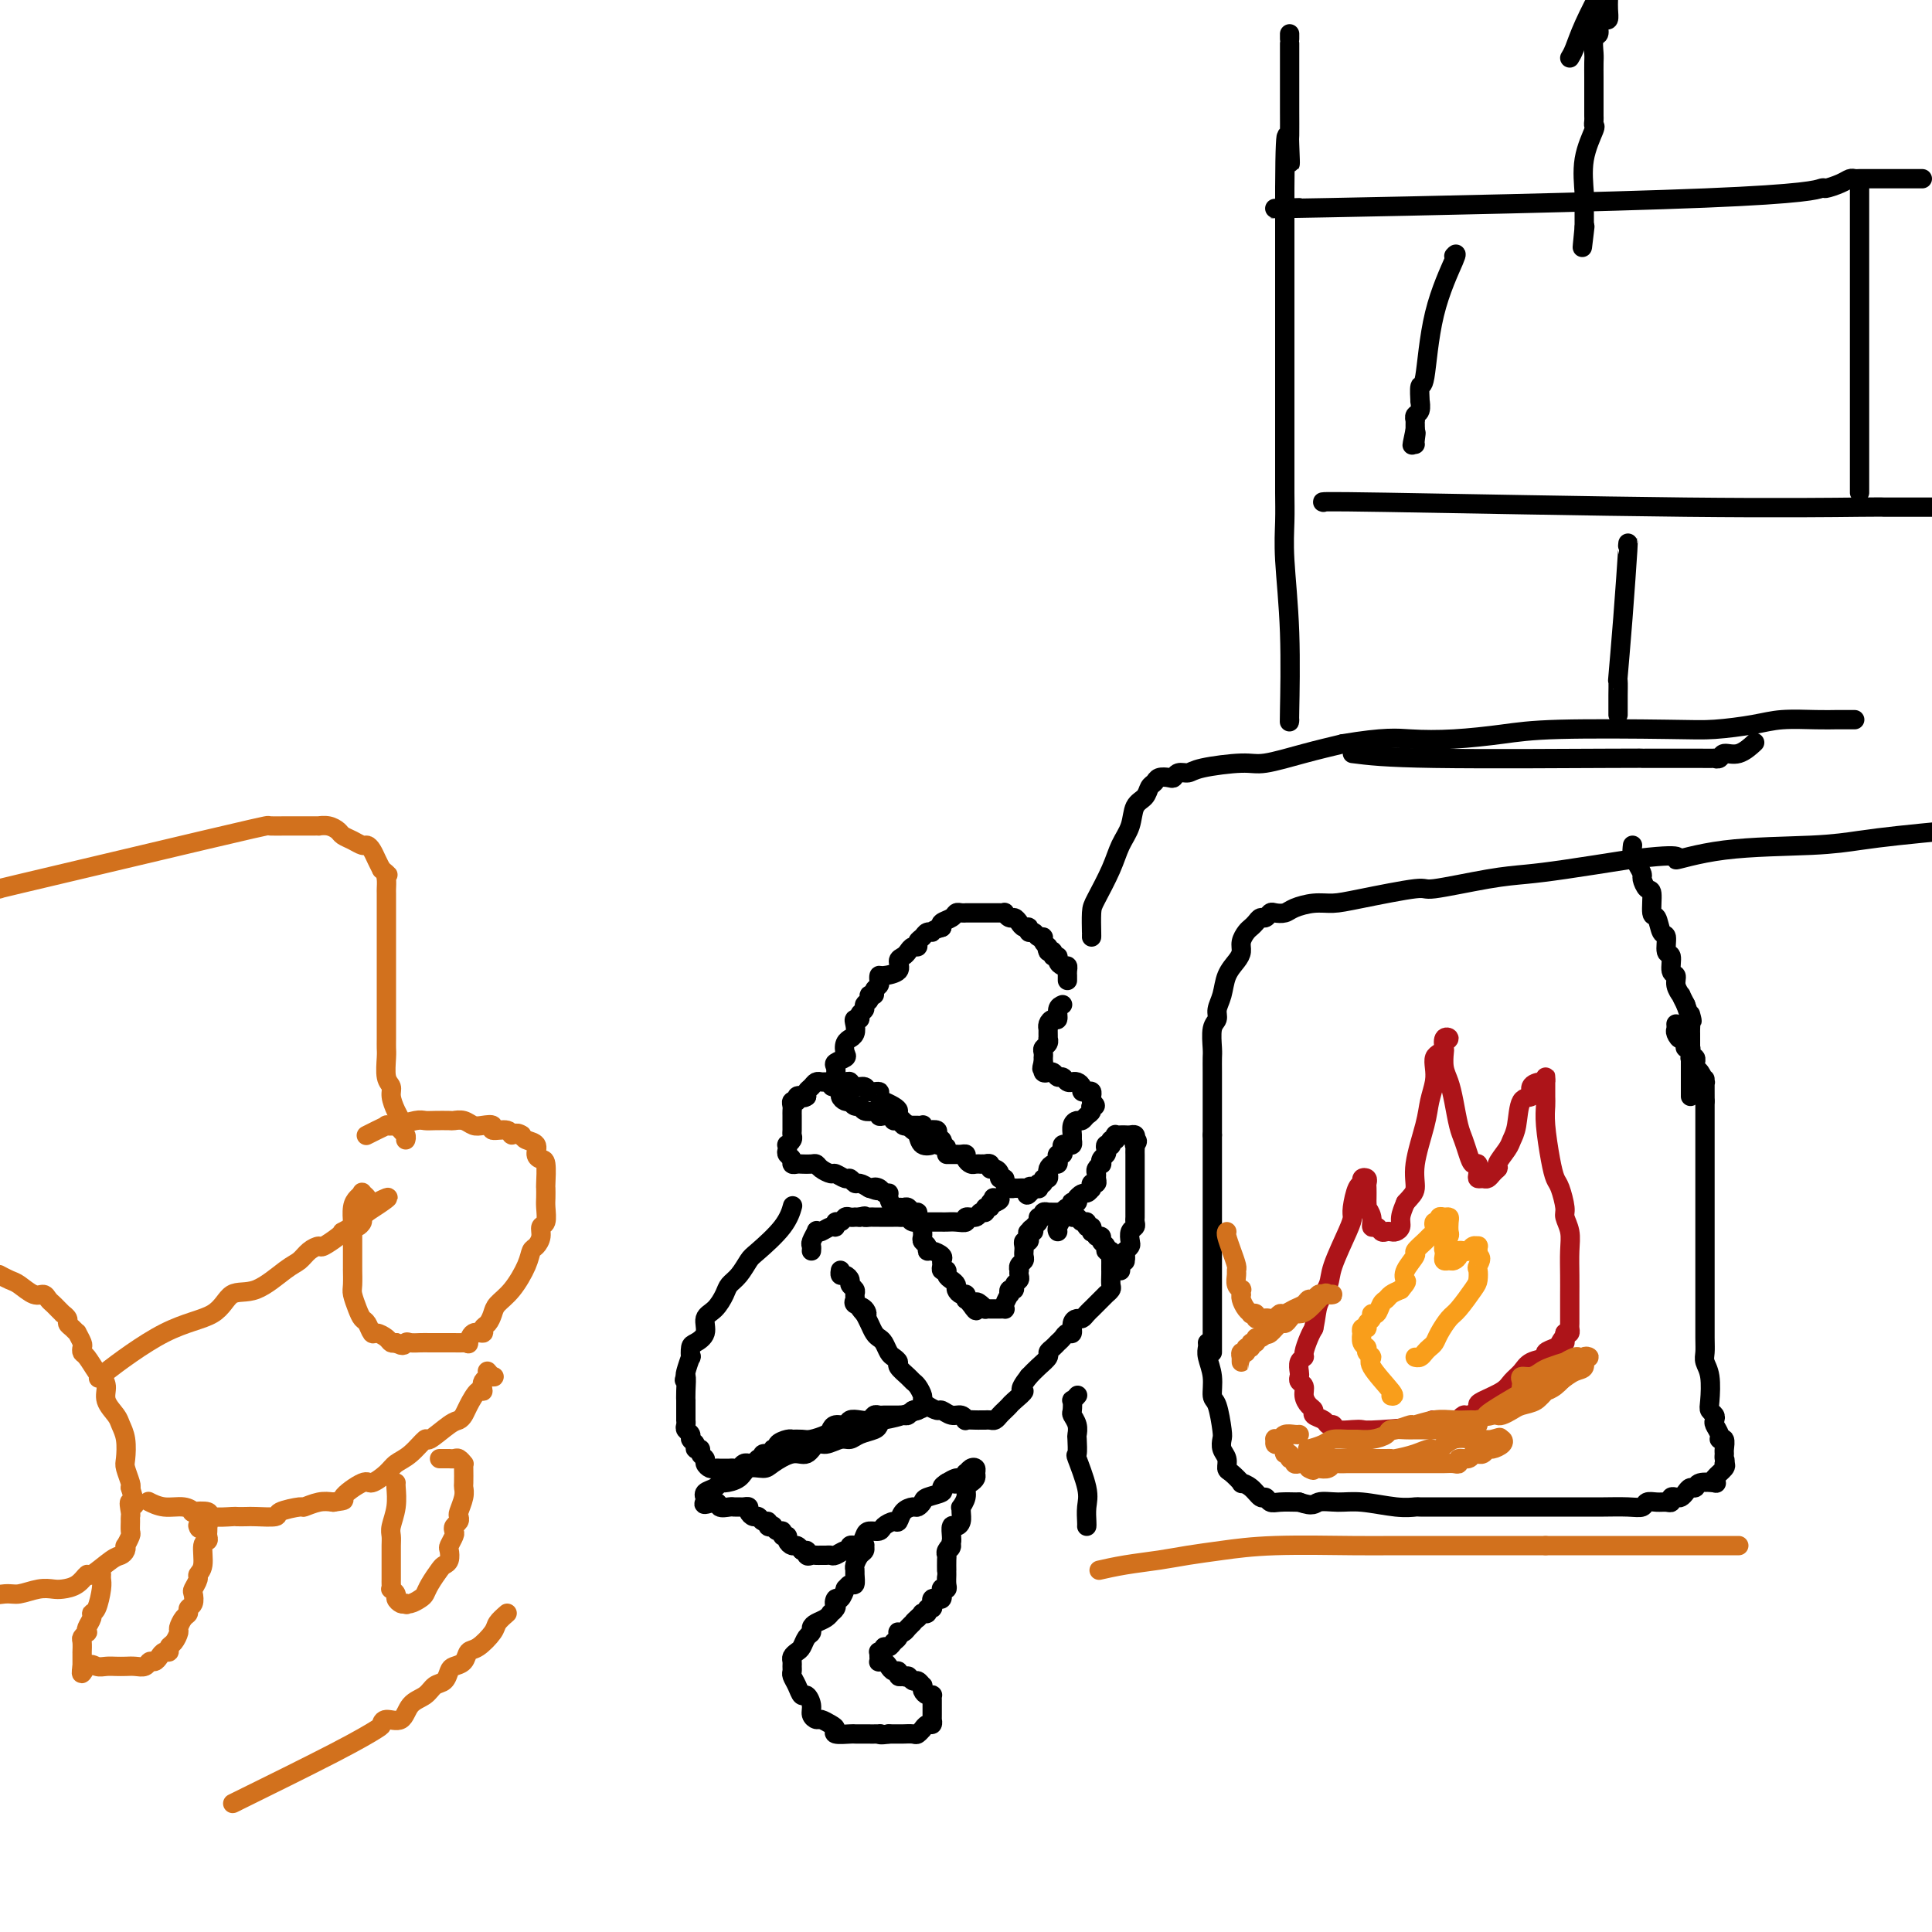 <svg viewBox='0 0 400 400' version='1.1' xmlns='http://www.w3.org/2000/svg' xmlns:xlink='http://www.w3.org/1999/xlink'><g fill='none' stroke='#000000' stroke-width='4' stroke-linecap='round' stroke-linejoin='round'><path d='M220,208c-0.445,0.190 -0.890,0.381 -1,1c-0.110,0.619 0.114,1.668 0,2c-0.114,0.332 -0.566,-0.052 -1,0c-0.434,0.052 -0.848,0.540 -1,1c-0.152,0.460 -0.041,0.893 0,1c0.041,0.107 0.012,-0.112 0,0c-0.012,0.112 -0.007,0.555 0,1c0.007,0.445 0.016,0.893 0,1c-0.016,0.107 -0.057,-0.125 0,0c0.057,0.125 0.211,0.607 0,1c-0.211,0.393 -0.789,0.696 -1,1c-0.211,0.304 -0.057,0.607 0,1c0.057,0.393 0.015,0.875 0,1c-0.015,0.125 -0.004,-0.107 0,0c0.004,0.107 0.002,0.554 0,1'/><path d='M216,220c-0.602,2.022 -0.106,1.077 0,1c0.106,-0.077 -0.179,0.716 0,1c0.179,0.284 0.822,0.061 1,0c0.178,-0.061 -0.107,0.040 0,0c0.107,-0.040 0.607,-0.221 1,0c0.393,0.221 0.680,0.844 1,1c0.320,0.156 0.673,-0.154 1,0c0.327,0.154 0.626,0.773 1,1c0.374,0.227 0.822,0.064 1,0c0.178,-0.064 0.085,-0.027 0,0c-0.085,0.027 -0.164,0.046 0,0c0.164,-0.046 0.569,-0.157 1,0c0.431,0.157 0.886,0.581 1,1c0.114,0.419 -0.113,0.834 0,1c0.113,0.166 0.566,0.083 1,0c0.434,-0.083 0.848,-0.167 1,0c0.152,0.167 0.041,0.583 0,1c-0.041,0.417 -0.012,0.833 0,1c0.012,0.167 0.006,0.083 0,0'/><path d='M226,228c1.534,1.415 0.370,0.953 0,1c-0.370,0.047 0.055,0.603 0,1c-0.055,0.397 -0.589,0.635 -1,1c-0.411,0.365 -0.699,0.857 -1,1c-0.301,0.143 -0.616,-0.063 -1,0c-0.384,0.063 -0.838,0.395 -1,1c-0.162,0.605 -0.033,1.482 0,2c0.033,0.518 -0.030,0.677 0,1c0.030,0.323 0.153,0.808 0,1c-0.153,0.192 -0.581,0.089 -1,0c-0.419,-0.089 -0.831,-0.165 -1,0c-0.169,0.165 -0.097,0.570 0,1c0.097,0.430 0.219,0.885 0,1c-0.219,0.115 -0.781,-0.110 -1,0c-0.219,0.110 -0.097,0.555 0,1c0.097,0.445 0.169,0.889 0,1c-0.169,0.111 -0.580,-0.110 -1,0c-0.420,0.110 -0.849,0.550 -1,1c-0.151,0.450 -0.025,0.909 0,1c0.025,0.091 -0.049,-0.187 0,0c0.049,0.187 0.223,0.838 0,1c-0.223,0.162 -0.844,-0.167 -1,0c-0.156,0.167 0.151,0.829 0,1c-0.151,0.171 -0.762,-0.150 -1,0c-0.238,0.150 -0.102,0.771 0,1c0.102,0.229 0.172,0.065 0,0c-0.172,-0.065 -0.586,-0.033 -1,0'/><path d='M214,246c-2.096,2.785 -1.336,0.746 -1,0c0.336,-0.746 0.248,-0.200 0,0c-0.248,0.200 -0.658,0.054 -1,0c-0.342,-0.054 -0.618,-0.017 -1,0c-0.382,0.017 -0.872,0.015 -1,0c-0.128,-0.015 0.105,-0.042 0,0c-0.105,0.042 -0.549,0.152 -1,0c-0.451,-0.152 -0.908,-0.567 -1,-1c-0.092,-0.433 0.182,-0.886 0,-1c-0.182,-0.114 -0.818,0.109 -1,0c-0.182,-0.109 0.091,-0.551 0,-1c-0.091,-0.449 -0.545,-0.905 -1,-1c-0.455,-0.095 -0.910,0.171 -1,0c-0.090,-0.171 0.187,-0.778 0,-1c-0.187,-0.222 -0.838,-0.060 -1,0c-0.162,0.060 0.164,0.017 0,0c-0.164,-0.017 -0.818,-0.007 -1,0c-0.182,0.007 0.110,0.012 0,0c-0.110,-0.012 -0.621,-0.042 -1,0c-0.379,0.042 -0.626,0.155 -1,0c-0.374,-0.155 -0.873,-0.577 -1,-1c-0.127,-0.423 0.120,-0.845 0,-1c-0.120,-0.155 -0.607,-0.041 -1,0c-0.393,0.041 -0.693,0.011 -1,0c-0.307,-0.011 -0.621,-0.003 -1,0c-0.379,0.003 -0.823,0.001 -1,0c-0.177,-0.001 -0.089,-0.000 0,0'/><path d='M221,203c-0.002,-0.444 -0.003,-0.889 0,-1c0.003,-0.111 0.011,0.111 0,0c-0.011,-0.111 -0.040,-0.556 0,-1c0.040,-0.444 0.150,-0.889 0,-1c-0.150,-0.111 -0.561,0.110 -1,0c-0.439,-0.110 -0.905,-0.552 -1,-1c-0.095,-0.448 0.181,-0.904 0,-1c-0.181,-0.096 -0.818,0.166 -1,0c-0.182,-0.166 0.091,-0.762 0,-1c-0.091,-0.238 -0.545,-0.119 -1,0'/><path d='M217,197c-0.555,-1.112 0.059,-0.890 0,-1c-0.059,-0.110 -0.790,-0.550 -1,-1c-0.210,-0.450 0.102,-0.909 0,-1c-0.102,-0.091 -0.619,0.187 -1,0c-0.381,-0.187 -0.627,-0.837 -1,-1c-0.373,-0.163 -0.874,0.163 -1,0c-0.126,-0.163 0.121,-0.813 0,-1c-0.121,-0.187 -0.611,0.090 -1,0c-0.389,-0.090 -0.678,-0.546 -1,-1c-0.322,-0.454 -0.678,-0.906 -1,-1c-0.322,-0.094 -0.611,0.171 -1,0c-0.389,-0.171 -0.877,-0.778 -1,-1c-0.123,-0.222 0.121,-0.060 0,0c-0.121,0.060 -0.606,0.016 -1,0c-0.394,-0.016 -0.697,-0.004 -1,0c-0.303,0.004 -0.606,0.001 -1,0c-0.394,-0.001 -0.879,-0.000 -1,0c-0.121,0.000 0.121,0.000 0,0c-0.121,-0.000 -0.606,-0.000 -1,0c-0.394,0.000 -0.697,0.000 -1,0c-0.303,-0.000 -0.606,-0.001 -1,0c-0.394,0.001 -0.878,0.003 -1,0c-0.122,-0.003 0.118,-0.012 0,0c-0.118,0.012 -0.592,0.045 -1,0c-0.408,-0.045 -0.748,-0.167 -1,0c-0.252,0.167 -0.414,0.622 -1,1c-0.586,0.378 -1.596,0.679 -2,1c-0.404,0.321 -0.202,0.660 0,1'/><path d='M195,192c-2.415,0.704 -1.953,0.963 -2,1c-0.047,0.037 -0.604,-0.149 -1,0c-0.396,0.149 -0.631,0.631 -1,1c-0.369,0.369 -0.872,0.624 -1,1c-0.128,0.376 0.119,0.873 0,1c-0.119,0.127 -0.603,-0.117 -1,0c-0.397,0.117 -0.705,0.596 -1,1c-0.295,0.404 -0.576,0.734 -1,1c-0.424,0.266 -0.989,0.466 -1,1c-0.011,0.534 0.534,1.400 0,2c-0.534,0.600 -2.147,0.934 -3,1c-0.853,0.066 -0.945,-0.136 -1,0c-0.055,0.136 -0.071,0.610 0,1c0.071,0.390 0.230,0.696 0,1c-0.230,0.304 -0.850,0.606 -1,1c-0.150,0.394 0.171,0.879 0,1c-0.171,0.121 -0.835,-0.123 -1,0c-0.165,0.123 0.167,0.611 0,1c-0.167,0.389 -0.833,0.678 -1,1c-0.167,0.322 0.165,0.677 0,1c-0.165,0.323 -0.828,0.615 -1,1c-0.172,0.385 0.146,0.864 0,1c-0.146,0.136 -0.756,-0.069 -1,0c-0.244,0.069 -0.122,0.413 0,1c0.122,0.587 0.242,1.418 0,2c-0.242,0.582 -0.848,0.915 -1,1c-0.152,0.085 0.148,-0.079 0,0c-0.148,0.079 -0.744,0.402 -1,1c-0.256,0.598 -0.174,1.472 0,2c0.174,0.528 0.438,0.708 0,1c-0.438,0.292 -1.580,0.694 -2,1c-0.420,0.306 -0.120,0.516 0,1c0.120,0.484 0.060,1.242 0,2'/><path d='M173,223c-1.530,3.428 -0.355,1.496 0,1c0.355,-0.496 -0.111,0.442 0,1c0.111,0.558 0.800,0.737 1,1c0.200,0.263 -0.087,0.610 0,1c0.087,0.390 0.548,0.821 1,1c0.452,0.179 0.894,0.104 1,0c0.106,-0.104 -0.123,-0.238 0,0c0.123,0.238 0.597,0.847 1,1c0.403,0.153 0.734,-0.152 1,0c0.266,0.152 0.465,0.759 1,1c0.535,0.241 1.405,0.116 2,0c0.595,-0.116 0.915,-0.223 1,0c0.085,0.223 -0.065,0.777 0,1c0.065,0.223 0.346,0.116 1,0c0.654,-0.116 1.681,-0.241 2,0c0.319,0.241 -0.069,0.849 0,1c0.069,0.151 0.596,-0.156 1,0c0.404,0.156 0.686,0.774 1,1c0.314,0.226 0.659,0.060 1,0c0.341,-0.060 0.680,-0.012 1,0c0.320,0.012 0.623,-0.011 1,0c0.377,0.011 0.827,0.055 1,0c0.173,-0.055 0.070,-0.208 0,0c-0.070,0.208 -0.106,0.777 0,1c0.106,0.223 0.354,0.101 1,0c0.646,-0.101 1.689,-0.182 2,0c0.311,0.182 -0.108,0.626 0,1c0.108,0.374 0.745,0.678 1,1c0.255,0.322 0.127,0.661 0,1'/><path d='M195,237c2.280,1.091 -0.019,0.318 -1,0c-0.981,-0.318 -0.646,-0.180 -1,0c-0.354,0.180 -1.399,0.404 -2,0c-0.601,-0.404 -0.757,-1.435 -1,-2c-0.243,-0.565 -0.572,-0.662 -1,-1c-0.428,-0.338 -0.953,-0.916 -1,-1c-0.047,-0.084 0.386,0.327 0,0c-0.386,-0.327 -1.591,-1.393 -2,-2c-0.409,-0.607 -0.023,-0.754 0,-1c0.023,-0.246 -0.318,-0.592 -1,-1c-0.682,-0.408 -1.707,-0.879 -2,-1c-0.293,-0.121 0.144,0.107 0,0c-0.144,-0.107 -0.868,-0.549 -1,-1c-0.132,-0.451 0.329,-0.909 0,-1c-0.329,-0.091 -1.449,0.186 -2,0c-0.551,-0.186 -0.534,-0.834 -1,-1c-0.466,-0.166 -1.415,0.152 -2,0c-0.585,-0.152 -0.804,-0.773 -1,-1c-0.196,-0.227 -0.367,-0.061 -1,0c-0.633,0.061 -1.728,0.015 -2,0c-0.272,-0.015 0.278,-0.001 0,0c-0.278,0.001 -1.385,-0.011 -2,0c-0.615,0.011 -0.739,0.044 -1,0c-0.261,-0.044 -0.657,-0.167 -1,0c-0.343,0.167 -0.631,0.622 -1,1c-0.369,0.378 -0.820,0.679 -1,1c-0.180,0.321 -0.090,0.660 0,1'/><path d='M167,227c-0.626,0.481 -0.689,0.184 -1,0c-0.311,-0.184 -0.868,-0.257 -1,0c-0.132,0.257 0.161,0.842 0,1c-0.161,0.158 -0.775,-0.112 -1,0c-0.225,0.112 -0.060,0.607 0,1c0.060,0.393 0.016,0.683 0,1c-0.016,0.317 -0.005,0.662 0,1c0.005,0.338 0.002,0.668 0,1c-0.002,0.332 -0.004,0.667 0,1c0.004,0.333 0.015,0.663 0,1c-0.015,0.337 -0.056,0.682 0,1c0.056,0.318 0.210,0.610 0,1c-0.210,0.390 -0.784,0.878 -1,1c-0.216,0.122 -0.073,-0.121 0,0c0.073,0.121 0.075,0.607 0,1c-0.075,0.393 -0.228,0.694 0,1c0.228,0.306 0.838,0.618 1,1c0.162,0.382 -0.125,0.834 0,1c0.125,0.166 0.662,0.047 1,0c0.338,-0.047 0.476,-0.023 1,0c0.524,0.023 1.435,0.043 2,0c0.565,-0.043 0.785,-0.151 1,0c0.215,0.151 0.425,0.561 1,1c0.575,0.439 1.516,0.906 2,1c0.484,0.094 0.510,-0.186 1,0c0.490,0.186 1.443,0.837 2,1c0.557,0.163 0.716,-0.163 1,0c0.284,0.163 0.692,0.813 1,1c0.308,0.187 0.517,-0.089 1,0c0.483,0.089 1.242,0.545 2,1'/><path d='M180,246c2.653,0.945 1.284,0.308 1,0c-0.284,-0.308 0.515,-0.285 1,0c0.485,0.285 0.655,0.833 1,1c0.345,0.167 0.866,-0.046 1,0c0.134,0.046 -0.119,0.351 0,1c0.119,0.649 0.609,1.642 1,2c0.391,0.358 0.683,0.081 1,0c0.317,-0.081 0.658,0.034 1,0c0.342,-0.034 0.684,-0.215 1,0c0.316,0.215 0.606,0.828 1,1c0.394,0.172 0.893,-0.098 1,0c0.107,0.098 -0.179,0.562 0,1c0.179,0.438 0.821,0.849 1,1c0.179,0.151 -0.106,0.040 0,0c0.106,-0.040 0.602,-0.011 1,0c0.398,0.011 0.697,0.003 1,0c0.303,-0.003 0.608,-0.001 1,0c0.392,0.001 0.869,0.001 1,0c0.131,-0.001 -0.086,-0.004 0,0c0.086,0.004 0.475,0.016 1,0c0.525,-0.016 1.187,-0.061 2,0c0.813,0.061 1.777,0.228 2,0c0.223,-0.228 -0.295,-0.850 0,-1c0.295,-0.150 1.404,0.171 2,0c0.596,-0.171 0.681,-0.834 1,-1c0.319,-0.166 0.873,0.165 1,0c0.127,-0.165 -0.172,-0.828 0,-1c0.172,-0.172 0.816,0.146 1,0c0.184,-0.146 -0.090,-0.756 0,-1c0.090,-0.244 0.545,-0.122 1,0'/><path d='M206,249c2.022,-0.844 0.578,-0.956 0,-1c-0.578,-0.044 -0.289,-0.022 0,0'/><path d='M168,259c0.032,-0.369 0.063,-0.739 0,-1c-0.063,-0.261 -0.221,-0.414 0,-1c0.221,-0.586 0.820,-1.606 1,-2c0.180,-0.394 -0.058,-0.162 0,0c0.058,0.162 0.411,0.255 1,0c0.589,-0.255 1.415,-0.857 2,-1c0.585,-0.143 0.930,0.172 1,0c0.070,-0.172 -0.135,-0.831 0,-1c0.135,-0.169 0.610,0.151 1,0c0.390,-0.151 0.696,-0.772 1,-1c0.304,-0.228 0.607,-0.061 1,0c0.393,0.061 0.875,0.016 1,0c0.125,-0.016 -0.107,-0.005 0,0c0.107,0.005 0.554,0.002 1,0'/><path d='M178,252c1.571,-0.464 0.997,-0.124 1,0c0.003,0.124 0.582,0.033 1,0c0.418,-0.033 0.675,-0.009 1,0c0.325,0.009 0.717,0.003 1,0c0.283,-0.003 0.457,-0.002 1,0c0.543,0.002 1.454,0.004 2,0c0.546,-0.004 0.728,-0.016 1,0c0.272,0.016 0.633,0.060 1,0c0.367,-0.060 0.739,-0.222 1,0c0.261,0.222 0.410,0.829 1,1c0.590,0.171 1.623,-0.095 2,0c0.377,0.095 0.100,0.550 0,1c-0.100,0.450 -0.023,0.894 0,1c0.023,0.106 -0.008,-0.125 0,0c0.008,0.125 0.057,0.607 0,1c-0.057,0.393 -0.218,0.697 0,1c0.218,0.303 0.815,0.606 1,1c0.185,0.394 -0.041,0.879 0,1c0.041,0.121 0.350,-0.121 1,0c0.650,0.121 1.642,0.606 2,1c0.358,0.394 0.081,0.697 0,1c-0.081,0.303 0.034,0.606 0,1c-0.034,0.394 -0.215,0.879 0,1c0.215,0.121 0.827,-0.123 1,0c0.173,0.123 -0.095,0.611 0,1c0.095,0.389 0.551,0.677 1,1c0.449,0.323 0.891,0.679 1,1c0.109,0.321 -0.115,0.607 0,1c0.115,0.393 0.570,0.893 1,1c0.430,0.107 0.837,-0.177 1,0c0.163,0.177 0.082,0.817 0,1c-0.082,0.183 -0.166,-0.091 0,0c0.166,0.091 0.583,0.545 1,1'/><path d='M201,270c1.730,2.646 1.055,0.762 1,0c-0.055,-0.762 0.510,-0.400 1,0c0.490,0.400 0.905,0.839 1,1c0.095,0.161 -0.128,0.043 0,0c0.128,-0.043 0.609,-0.011 1,0c0.391,0.011 0.692,0.001 1,0c0.308,-0.001 0.622,0.006 1,0c0.378,-0.006 0.820,-0.025 1,0c0.180,0.025 0.100,0.094 0,0c-0.100,-0.094 -0.219,-0.350 0,-1c0.219,-0.650 0.776,-1.694 1,-2c0.224,-0.306 0.116,0.125 0,0c-0.116,-0.125 -0.241,-0.807 0,-1c0.241,-0.193 0.849,0.102 1,0c0.151,-0.102 -0.155,-0.601 0,-1c0.155,-0.399 0.773,-0.698 1,-1c0.227,-0.302 0.065,-0.606 0,-1c-0.065,-0.394 -0.031,-0.879 0,-1c0.031,-0.121 0.061,0.121 0,0c-0.061,-0.121 -0.213,-0.606 0,-1c0.213,-0.394 0.789,-0.697 1,-1c0.211,-0.303 0.055,-0.607 0,-1c-0.055,-0.393 -0.011,-0.875 0,-1c0.011,-0.125 -0.011,0.107 0,0c0.011,-0.107 0.054,-0.555 0,-1c-0.054,-0.445 -0.207,-0.889 0,-1c0.207,-0.111 0.773,0.111 1,0c0.227,-0.111 0.113,-0.556 0,-1'/><path d='M213,256c0.946,-2.543 0.310,-1.402 0,-1c-0.310,0.402 -0.294,0.065 0,0c0.294,-0.065 0.868,0.141 1,0c0.132,-0.141 -0.176,-0.630 0,-1c0.176,-0.370 0.836,-0.621 1,-1c0.164,-0.379 -0.167,-0.886 0,-1c0.167,-0.114 0.832,0.166 1,0c0.168,-0.166 -0.162,-0.776 0,-1c0.162,-0.224 0.817,-0.060 1,0c0.183,0.060 -0.106,0.016 0,0c0.106,-0.016 0.606,-0.004 1,0c0.394,0.004 0.680,-0.000 1,0c0.320,0.000 0.673,0.004 1,0c0.327,-0.004 0.626,-0.016 1,0c0.374,0.016 0.821,0.061 1,0c0.179,-0.061 0.091,-0.228 0,0c-0.091,0.228 -0.183,0.850 0,1c0.183,0.150 0.641,-0.171 1,0c0.359,0.171 0.618,0.834 1,1c0.382,0.166 0.887,-0.166 1,0c0.113,0.166 -0.166,0.829 0,1c0.166,0.171 0.776,-0.150 1,0c0.224,0.150 0.060,0.771 0,1c-0.060,0.229 -0.017,0.065 0,0c0.017,-0.065 0.009,-0.033 0,0'/><path d='M226,255c1.553,0.858 0.937,1.005 1,1c0.063,-0.005 0.805,-0.160 1,0c0.195,0.160 -0.158,0.634 0,1c0.158,0.366 0.827,0.623 1,1c0.173,0.377 -0.150,0.874 0,1c0.150,0.126 0.772,-0.120 1,0c0.228,0.120 0.061,0.606 0,1c-0.061,0.394 -0.016,0.696 0,1c0.016,0.304 0.004,0.610 0,1c-0.004,0.390 -0.000,0.864 0,1c0.000,0.136 -0.004,-0.065 0,0c0.004,0.065 0.016,0.395 0,1c-0.016,0.605 -0.060,1.486 0,2c0.060,0.514 0.224,0.662 0,1c-0.224,0.338 -0.834,0.865 -1,1c-0.166,0.135 0.114,-0.122 0,0c-0.114,0.122 -0.622,0.624 -1,1c-0.378,0.376 -0.626,0.626 -1,1c-0.374,0.374 -0.873,0.870 -1,1c-0.127,0.130 0.120,-0.107 0,0c-0.120,0.107 -0.606,0.558 -1,1c-0.394,0.442 -0.697,0.874 -1,1c-0.303,0.126 -0.606,-0.054 -1,0c-0.394,0.054 -0.879,0.343 -1,1c-0.121,0.657 0.123,1.681 0,2c-0.123,0.319 -0.611,-0.069 -1,0c-0.389,0.069 -0.677,0.595 -1,1c-0.323,0.405 -0.681,0.689 -1,1c-0.319,0.311 -0.599,0.650 -1,1c-0.401,0.350 -0.922,0.712 -1,1c-0.078,0.288 0.287,0.500 0,1c-0.287,0.500 -1.225,1.286 -2,2c-0.775,0.714 -1.388,1.357 -2,2'/><path d='M213,285c-2.748,3.510 -1.117,2.786 -1,3c0.117,0.214 -1.278,1.368 -2,2c-0.722,0.632 -0.771,0.744 -1,1c-0.229,0.256 -0.640,0.657 -1,1c-0.360,0.343 -0.670,0.628 -1,1c-0.330,0.372 -0.680,0.832 -1,1c-0.320,0.168 -0.609,0.045 -1,0c-0.391,-0.045 -0.883,-0.012 -1,0c-0.117,0.012 0.141,0.004 0,0c-0.141,-0.004 -0.681,-0.005 -1,0c-0.319,0.005 -0.417,0.017 -1,0c-0.583,-0.017 -1.652,-0.061 -2,0c-0.348,0.061 0.024,0.227 0,0c-0.024,-0.227 -0.444,-0.848 -1,-1c-0.556,-0.152 -1.249,0.166 -2,0c-0.751,-0.166 -1.559,-0.817 -2,-1c-0.441,-0.183 -0.513,0.102 -1,0c-0.487,-0.102 -1.388,-0.591 -2,-1c-0.612,-0.409 -0.936,-0.739 -1,-1c-0.064,-0.261 0.133,-0.455 0,-1c-0.133,-0.545 -0.595,-1.441 -1,-2c-0.405,-0.559 -0.752,-0.780 -1,-1c-0.248,-0.220 -0.395,-0.439 -1,-1c-0.605,-0.561 -1.668,-1.463 -2,-2c-0.332,-0.537 0.066,-0.707 0,-1c-0.066,-0.293 -0.595,-0.708 -1,-1c-0.405,-0.292 -0.686,-0.463 -1,-1c-0.314,-0.537 -0.662,-1.442 -1,-2c-0.338,-0.558 -0.668,-0.768 -1,-1c-0.332,-0.232 -0.666,-0.486 -1,-1c-0.334,-0.514 -0.667,-1.290 -1,-2c-0.333,-0.710 -0.667,-1.355 -1,-2'/><path d='M179,272c-2.353,-3.046 -0.736,-0.662 0,0c0.736,0.662 0.591,-0.400 0,-1c-0.591,-0.600 -1.626,-0.738 -2,-1c-0.374,-0.262 -0.085,-0.647 0,-1c0.085,-0.353 -0.032,-0.673 0,-1c0.032,-0.327 0.215,-0.661 0,-1c-0.215,-0.339 -0.828,-0.683 -1,-1c-0.172,-0.317 0.098,-0.607 0,-1c-0.098,-0.393 -0.562,-0.889 -1,-1c-0.438,-0.111 -0.849,0.162 -1,0c-0.151,-0.162 -0.043,-0.761 0,-1c0.043,-0.239 0.022,-0.120 0,0'/><path d='M219,255c-0.119,-0.218 -0.238,-0.436 0,-1c0.238,-0.564 0.835,-1.475 1,-2c0.165,-0.525 -0.100,-0.663 0,-1c0.100,-0.337 0.566,-0.874 1,-1c0.434,-0.126 0.834,0.160 1,0c0.166,-0.160 0.096,-0.764 0,-1c-0.096,-0.236 -0.218,-0.102 0,0c0.218,0.102 0.777,0.172 1,0c0.223,-0.172 0.112,-0.586 0,-1'/><path d='M223,248c1.011,-1.250 1.538,-0.875 2,-1c0.462,-0.125 0.860,-0.751 1,-1c0.140,-0.249 0.023,-0.122 0,0c-0.023,0.122 0.047,0.240 0,0c-0.047,-0.240 -0.210,-0.838 0,-1c0.210,-0.162 0.792,0.110 1,0c0.208,-0.110 0.042,-0.603 0,-1c-0.042,-0.397 0.040,-0.698 0,-1c-0.040,-0.302 -0.203,-0.606 0,-1c0.203,-0.394 0.773,-0.879 1,-1c0.227,-0.121 0.112,0.122 0,0c-0.112,-0.122 -0.223,-0.607 0,-1c0.223,-0.393 0.778,-0.693 1,-1c0.222,-0.307 0.111,-0.622 0,-1c-0.111,-0.378 -0.222,-0.818 0,-1c0.222,-0.182 0.778,-0.105 1,0c0.222,0.105 0.111,0.238 0,0c-0.111,-0.238 -0.223,-0.848 0,-1c0.223,-0.152 0.781,0.155 1,0c0.219,-0.155 0.100,-0.774 0,-1c-0.100,-0.226 -0.181,-0.061 0,0c0.181,0.061 0.623,0.019 1,0c0.377,-0.019 0.689,-0.015 1,0c0.311,0.015 0.622,0.043 1,0c0.378,-0.043 0.822,-0.155 1,0c0.178,0.155 0.089,0.578 0,1'/><path d='M235,236c0.928,0.085 0.249,0.796 0,1c-0.249,0.204 -0.067,-0.099 0,0c0.067,0.099 0.018,0.599 0,1c-0.018,0.401 -0.005,0.703 0,1c0.005,0.297 0.001,0.590 0,1c-0.001,0.410 -0.000,0.936 0,1c0.000,0.064 0.000,-0.333 0,0c-0.000,0.333 -0.000,1.395 0,2c0.000,0.605 0.000,0.754 0,1c-0.000,0.246 -0.000,0.591 0,1c0.000,0.409 0.000,0.883 0,1c-0.000,0.117 -0.000,-0.122 0,0c0.000,0.122 0.000,0.606 0,1c-0.000,0.394 -0.000,0.697 0,1c0.000,0.303 0.000,0.606 0,1c-0.000,0.394 -0.000,0.879 0,1c0.000,0.121 0.001,-0.122 0,0c-0.001,0.122 -0.004,0.609 0,1c0.004,0.391 0.015,0.686 0,1c-0.015,0.314 -0.056,0.647 0,1c0.056,0.353 0.208,0.724 0,1c-0.208,0.276 -0.777,0.455 -1,1c-0.223,0.545 -0.098,1.454 0,2c0.098,0.546 0.171,0.727 0,1c-0.171,0.273 -0.585,0.636 -1,1'/><path d='M233,259c-0.249,3.736 0.130,1.575 0,1c-0.130,-0.575 -0.767,0.434 -1,1c-0.233,0.566 -0.063,0.688 0,1c0.063,0.312 0.017,0.815 0,1c-0.017,0.185 -0.005,0.053 0,0c0.005,-0.053 0.002,-0.026 0,0'/><path d='M164,250c0.088,-0.312 0.175,-0.624 0,0c-0.175,0.624 -0.614,2.184 -2,4c-1.386,1.816 -3.719,3.889 -5,5c-1.281,1.111 -1.512,1.260 -2,2c-0.488,0.740 -1.235,2.070 -2,3c-0.765,0.930 -1.548,1.460 -2,2c-0.452,0.540 -0.573,1.090 -1,2c-0.427,0.910 -1.162,2.179 -2,3c-0.838,0.821 -1.780,1.195 -2,2c-0.220,0.805 0.282,2.041 0,3c-0.282,0.959 -1.347,1.640 -2,2c-0.653,0.360 -0.893,0.397 -1,1c-0.107,0.603 -0.080,1.770 0,2c0.080,0.230 0.214,-0.476 0,0c-0.214,0.476 -0.775,2.136 -1,3c-0.225,0.864 -0.112,0.932 0,1'/><path d='M142,285c-0.619,1.709 -0.166,-0.019 0,0c0.166,0.019 0.044,1.783 0,3c-0.044,1.217 -0.012,1.885 0,2c0.012,0.115 0.003,-0.324 0,0c-0.003,0.324 -0.001,1.410 0,2c0.001,0.590 -0.001,0.683 0,1c0.001,0.317 0.004,0.858 0,1c-0.004,0.142 -0.016,-0.117 0,0c0.016,0.117 0.061,0.608 0,1c-0.061,0.392 -0.228,0.683 0,1c0.228,0.317 0.850,0.658 1,1c0.150,0.342 -0.171,0.683 0,1c0.171,0.317 0.834,0.610 1,1c0.166,0.390 -0.167,0.878 0,1c0.167,0.122 0.832,-0.121 1,0c0.168,0.121 -0.162,0.607 0,1c0.162,0.393 0.817,0.694 1,1c0.183,0.306 -0.106,0.618 0,1c0.106,0.382 0.607,0.834 1,1c0.393,0.166 0.679,0.044 1,0c0.321,-0.044 0.677,-0.012 1,0c0.323,0.012 0.611,0.004 1,0c0.389,-0.004 0.877,-0.005 1,0c0.123,0.005 -0.121,0.015 0,0c0.121,-0.015 0.607,-0.057 1,0c0.393,0.057 0.693,0.211 1,0c0.307,-0.211 0.621,-0.788 1,-1c0.379,-0.212 0.823,-0.061 1,0c0.177,0.061 0.089,0.030 0,0'/><path d='M155,303c1.776,-0.244 1.714,-0.854 2,-1c0.286,-0.146 0.918,0.172 1,0c0.082,-0.172 -0.386,-0.833 0,-1c0.386,-0.167 1.627,0.162 2,0c0.373,-0.162 -0.120,-0.814 0,-1c0.120,-0.186 0.854,0.094 1,0c0.146,-0.094 -0.294,-0.561 0,-1c0.294,-0.439 1.323,-0.849 2,-1c0.677,-0.151 1.001,-0.044 1,0c-0.001,0.044 -0.326,0.023 0,0c0.326,-0.023 1.305,-0.049 2,0c0.695,0.049 1.107,0.172 2,0c0.893,-0.172 2.266,-0.638 3,-1c0.734,-0.362 0.829,-0.619 1,-1c0.171,-0.381 0.417,-0.886 1,-1c0.583,-0.114 1.504,0.162 2,0c0.496,-0.162 0.567,-0.761 1,-1c0.433,-0.239 1.229,-0.117 2,0c0.771,0.117 1.516,0.227 2,0c0.484,-0.227 0.707,-0.793 1,-1c0.293,-0.207 0.656,-0.055 1,0c0.344,0.055 0.670,0.015 1,0c0.330,-0.015 0.666,-0.003 1,0c0.334,0.003 0.666,-0.003 1,0c0.334,0.003 0.668,0.015 1,0c0.332,-0.015 0.661,-0.056 1,0c0.339,0.056 0.689,0.211 1,0c0.311,-0.211 0.584,-0.788 1,-1c0.416,-0.212 0.976,-0.061 1,0c0.024,0.061 -0.488,0.030 -1,0'/><path d='M189,292c5.035,-1.523 0.621,0.169 -2,1c-2.621,0.831 -3.451,0.801 -4,1c-0.549,0.199 -0.817,0.626 -1,1c-0.183,0.374 -0.279,0.693 -1,1c-0.721,0.307 -2.066,0.602 -3,1c-0.934,0.398 -1.457,0.899 -2,1c-0.543,0.101 -1.106,-0.199 -2,0c-0.894,0.199 -2.120,0.897 -3,1c-0.880,0.103 -1.414,-0.389 -2,0c-0.586,0.389 -1.225,1.658 -2,2c-0.775,0.342 -1.687,-0.242 -3,0c-1.313,0.242 -3.028,1.308 -4,2c-0.972,0.692 -1.202,1.008 -2,1c-0.798,-0.008 -2.163,-0.339 -3,0c-0.837,0.339 -1.146,1.347 -2,2c-0.854,0.653 -2.253,0.949 -3,1c-0.747,0.051 -0.841,-0.145 -1,0c-0.159,0.145 -0.382,0.631 -1,1c-0.618,0.369 -1.630,0.621 -2,1c-0.370,0.379 -0.099,0.885 0,1c0.099,0.115 0.027,-0.161 0,0c-0.027,0.161 -0.008,0.760 0,1c0.008,0.240 0.004,0.120 0,0'/><path d='M146,311c-0.971,1.022 1.102,0.078 2,0c0.898,-0.078 0.622,0.711 1,1c0.378,0.289 1.412,0.077 2,0c0.588,-0.077 0.731,-0.018 1,0c0.269,0.018 0.663,-0.005 1,0c0.337,0.005 0.615,0.039 1,0c0.385,-0.039 0.876,-0.150 1,0c0.124,0.150 -0.120,0.561 0,1c0.120,0.439 0.606,0.906 1,1c0.394,0.094 0.698,-0.185 1,0c0.302,0.185 0.602,0.833 1,1c0.398,0.167 0.894,-0.147 1,0c0.106,0.147 -0.178,0.756 0,1c0.178,0.244 0.817,0.122 1,0c0.183,-0.122 -0.091,-0.244 0,0c0.091,0.244 0.545,0.853 1,1c0.455,0.147 0.909,-0.167 1,0c0.091,0.167 -0.183,0.814 0,1c0.183,0.186 0.823,-0.091 1,0c0.177,0.091 -0.107,0.550 0,1c0.107,0.450 0.606,0.890 1,1c0.394,0.110 0.684,-0.112 1,0c0.316,0.112 0.658,0.556 1,1'/><path d='M166,321c1.941,1.332 1.294,0.161 1,0c-0.294,-0.161 -0.233,0.689 0,1c0.233,0.311 0.640,0.083 1,0c0.360,-0.083 0.673,-0.021 1,0c0.327,0.021 0.668,0.002 1,0c0.332,-0.002 0.653,0.015 1,0c0.347,-0.015 0.719,-0.060 1,0c0.281,0.060 0.472,0.227 1,0c0.528,-0.227 1.395,-0.846 2,-1c0.605,-0.154 0.950,0.157 1,0c0.050,-0.157 -0.193,-0.780 0,-1c0.193,-0.220 0.824,-0.035 1,0c0.176,0.035 -0.104,-0.081 0,0c0.104,0.081 0.590,0.359 1,0c0.410,-0.359 0.743,-1.354 1,-2c0.257,-0.646 0.436,-0.942 1,-1c0.564,-0.058 1.512,0.122 2,0c0.488,-0.122 0.516,-0.544 1,-1c0.484,-0.456 1.425,-0.944 2,-1c0.575,-0.056 0.785,0.322 1,0c0.215,-0.322 0.437,-1.343 1,-2c0.563,-0.657 1.469,-0.950 2,-1c0.531,-0.050 0.688,0.141 1,0c0.312,-0.141 0.780,-0.615 1,-1c0.220,-0.385 0.193,-0.680 1,-1c0.807,-0.320 2.448,-0.663 3,-1c0.552,-0.337 0.015,-0.668 0,-1c-0.015,-0.332 0.493,-0.666 1,-1'/><path d='M196,307c3.255,-2.006 2.393,-0.522 2,0c-0.393,0.522 -0.315,0.083 0,0c0.315,-0.083 0.868,0.189 1,0c0.132,-0.189 -0.158,-0.839 0,-1c0.158,-0.161 0.764,0.166 1,0c0.236,-0.166 0.101,-0.826 0,-1c-0.101,-0.174 -0.170,0.138 0,0c0.170,-0.138 0.579,-0.728 1,-1c0.421,-0.272 0.855,-0.228 1,0c0.145,0.228 0.001,0.641 0,1c-0.001,0.359 0.139,0.664 0,1c-0.139,0.336 -0.559,0.702 -1,1c-0.441,0.298 -0.903,0.527 -1,1c-0.097,0.473 0.171,1.191 0,2c-0.171,0.809 -0.781,1.710 -1,2c-0.219,0.290 -0.048,-0.029 0,0c0.048,0.029 -0.026,0.407 0,1c0.026,0.593 0.150,1.402 0,2c-0.150,0.598 -0.576,0.985 -1,1c-0.424,0.015 -0.845,-0.342 -1,0c-0.155,0.342 -0.044,1.383 0,2c0.044,0.617 0.022,0.808 0,1'/><path d='M197,319c-0.558,2.501 0.047,1.252 0,1c-0.047,-0.252 -0.745,0.492 -1,1c-0.255,0.508 -0.068,0.779 0,1c0.068,0.221 0.018,0.391 0,1c-0.018,0.609 -0.004,1.655 0,2c0.004,0.345 -0.003,-0.012 0,0c0.003,0.012 0.015,0.395 0,1c-0.015,0.605 -0.056,1.434 0,2c0.056,0.566 0.211,0.869 0,1c-0.211,0.131 -0.788,0.091 -1,0c-0.212,-0.091 -0.060,-0.235 0,0c0.060,0.235 0.026,0.847 0,1c-0.026,0.153 -0.046,-0.152 0,0c0.046,0.152 0.157,0.763 0,1c-0.157,0.237 -0.582,0.101 -1,0c-0.418,-0.101 -0.829,-0.167 -1,0c-0.171,0.167 -0.102,0.566 0,1c0.102,0.434 0.237,0.901 0,1c-0.237,0.099 -0.847,-0.170 -1,0c-0.153,0.170 0.152,0.780 0,1c-0.152,0.220 -0.763,0.049 -1,0c-0.237,-0.049 -0.102,0.025 0,0c0.102,-0.025 0.172,-0.150 0,0c-0.172,0.150 -0.586,0.575 -1,1'/><path d='M190,335c-0.951,0.801 -0.829,0.802 -1,1c-0.171,0.198 -0.633,0.592 -1,1c-0.367,0.408 -0.637,0.830 -1,1c-0.363,0.170 -0.818,0.088 -1,0c-0.182,-0.088 -0.091,-0.182 0,0c0.091,0.182 0.183,0.641 0,1c-0.183,0.359 -0.641,0.618 -1,1c-0.359,0.382 -0.618,0.887 -1,1c-0.382,0.113 -0.887,-0.167 -1,0c-0.113,0.167 0.166,0.779 0,1c-0.166,0.221 -0.776,0.049 -1,0c-0.224,-0.049 -0.061,0.026 0,0c0.061,-0.026 0.019,-0.151 0,0c-0.019,0.151 -0.016,0.579 0,1c0.016,0.421 0.046,0.835 0,1c-0.046,0.165 -0.166,0.082 0,0c0.166,-0.082 0.618,-0.162 1,0c0.382,0.162 0.693,0.565 1,1c0.307,0.435 0.608,0.900 1,1c0.392,0.100 0.875,-0.165 1,0c0.125,0.165 -0.107,0.762 0,1c0.107,0.238 0.554,0.119 1,0'/><path d='M187,347c0.951,0.554 0.829,-0.063 1,0c0.171,0.063 0.633,0.804 1,1c0.367,0.196 0.637,-0.154 1,0c0.363,0.154 0.819,0.812 1,1c0.181,0.188 0.087,-0.094 0,0c-0.087,0.094 -0.167,0.563 0,1c0.167,0.437 0.581,0.842 1,1c0.419,0.158 0.844,0.069 1,0c0.156,-0.069 0.042,-0.120 0,0c-0.042,0.120 -0.011,0.409 0,1c0.011,0.591 0.004,1.483 0,2c-0.004,0.517 -0.004,0.659 0,1c0.004,0.341 0.011,0.880 0,1c-0.011,0.120 -0.041,-0.179 0,0c0.041,0.179 0.151,0.836 0,1c-0.151,0.164 -0.564,-0.166 -1,0c-0.436,0.166 -0.894,0.829 -1,1c-0.106,0.171 0.140,-0.150 0,0c-0.140,0.150 -0.668,0.772 -1,1c-0.332,0.228 -0.470,0.061 -1,0c-0.530,-0.061 -1.451,-0.016 -2,0c-0.549,0.016 -0.725,0.004 -1,0c-0.275,-0.004 -0.650,-0.001 -1,0c-0.350,0.001 -0.675,0.001 -1,0'/><path d='M184,359c-1.891,0.309 -2.118,0.083 -2,0c0.118,-0.083 0.581,-0.022 0,0c-0.581,0.022 -2.206,0.007 -3,0c-0.794,-0.007 -0.759,-0.005 -1,0c-0.241,0.005 -0.760,0.013 -1,0c-0.240,-0.013 -0.201,-0.046 -1,0c-0.799,0.046 -2.437,0.171 -3,0c-0.563,-0.171 -0.050,-0.636 0,-1c0.050,-0.364 -0.364,-0.625 -1,-1c-0.636,-0.375 -1.494,-0.865 -2,-1c-0.506,-0.135 -0.660,0.085 -1,0c-0.340,-0.085 -0.864,-0.473 -1,-1c-0.136,-0.527 0.118,-1.192 0,-2c-0.118,-0.808 -0.606,-1.761 -1,-2c-0.394,-0.239 -0.694,0.234 -1,0c-0.306,-0.234 -0.618,-1.176 -1,-2c-0.382,-0.824 -0.835,-1.530 -1,-2c-0.165,-0.470 -0.041,-0.704 0,-1c0.041,-0.296 -0.000,-0.656 0,-1c0.000,-0.344 0.041,-0.673 0,-1c-0.041,-0.327 -0.165,-0.651 0,-1c0.165,-0.349 0.618,-0.723 1,-1c0.382,-0.277 0.693,-0.455 1,-1c0.307,-0.545 0.611,-1.455 1,-2c0.389,-0.545 0.865,-0.724 1,-1c0.135,-0.276 -0.070,-0.647 0,-1c0.070,-0.353 0.415,-0.686 1,-1c0.585,-0.314 1.411,-0.609 2,-1c0.589,-0.391 0.941,-0.878 1,-1c0.059,-0.122 -0.177,0.121 0,0c0.177,-0.121 0.765,-0.606 1,-1c0.235,-0.394 0.118,-0.697 0,-1'/><path d='M173,332c1.404,-2.251 0.414,-0.378 0,0c-0.414,0.378 -0.252,-0.740 0,-1c0.252,-0.260 0.593,0.339 1,0c0.407,-0.339 0.880,-1.614 1,-2c0.120,-0.386 -0.111,0.118 0,0c0.111,-0.118 0.565,-0.857 1,-1c0.435,-0.143 0.851,0.309 1,0c0.149,-0.309 0.030,-1.378 0,-2c-0.030,-0.622 0.030,-0.797 0,-1c-0.030,-0.203 -0.151,-0.433 0,-1c0.151,-0.567 0.574,-1.473 1,-2c0.426,-0.527 0.857,-0.677 1,-1c0.143,-0.323 -0.000,-0.819 0,-1c0.000,-0.181 0.144,-0.049 0,0c-0.144,0.049 -0.577,0.013 -1,0c-0.423,-0.013 -0.835,-0.004 -1,0c-0.165,0.004 -0.082,0.002 0,0'/><path d='M251,280c0.000,-0.450 0.000,-0.899 0,-3c0.000,-2.101 0.000,-5.852 0,-9c-0.000,-3.148 0.000,-5.693 0,-8c0.000,-2.307 0.000,-4.375 0,-5c0.000,-0.625 0.000,0.193 0,0c0.000,-0.193 0.000,-1.399 0,-2c-0.000,-0.601 0.000,-0.598 0,-1c0.000,-0.402 0.000,-1.209 0,-2c0.000,-0.791 -0.000,-1.565 0,-2c0.000,-0.435 0.000,-0.531 0,-1c0.000,-0.469 -0.000,-1.312 0,-2c0.000,-0.688 0.000,-1.221 0,-2c0.000,-0.779 0.000,-1.806 0,-2c0.000,-0.194 0.000,0.443 0,0c0.000,-0.443 -0.000,-1.965 0,-3c0.000,-1.035 -0.000,-1.581 0,-2c0.000,-0.419 0.000,-0.709 0,-1'/><path d='M251,235c0.000,-7.547 0.000,-3.915 0,-3c-0.000,0.915 -0.000,-0.886 0,-2c0.000,-1.114 0.000,-1.542 0,-2c-0.000,-0.458 -0.001,-0.945 0,-2c0.001,-1.055 0.004,-2.677 0,-4c-0.004,-1.323 -0.016,-2.346 0,-3c0.016,-0.654 0.060,-0.940 0,-2c-0.060,-1.060 -0.224,-2.895 0,-4c0.224,-1.105 0.837,-1.479 1,-2c0.163,-0.521 -0.124,-1.189 0,-2c0.124,-0.811 0.659,-1.764 1,-3c0.341,-1.236 0.487,-2.755 1,-4c0.513,-1.245 1.394,-2.218 2,-3c0.606,-0.782 0.936,-1.375 1,-2c0.064,-0.625 -0.137,-1.282 0,-2c0.137,-0.718 0.614,-1.498 1,-2c0.386,-0.502 0.681,-0.727 1,-1c0.319,-0.273 0.662,-0.595 1,-1c0.338,-0.405 0.671,-0.892 1,-1c0.329,-0.108 0.653,0.165 1,0c0.347,-0.165 0.718,-0.766 1,-1c0.282,-0.234 0.476,-0.101 1,0c0.524,0.101 1.378,0.169 2,0c0.622,-0.169 1.012,-0.575 2,-1c0.988,-0.425 2.575,-0.868 4,-1c1.425,-0.132 2.690,0.049 4,0c1.310,-0.049 2.666,-0.328 6,-1c3.334,-0.672 8.647,-1.737 11,-2c2.353,-0.263 1.747,0.278 4,0c2.253,-0.278 7.367,-1.373 11,-2c3.633,-0.627 5.786,-0.784 8,-1c2.214,-0.216 4.490,-0.490 8,-1c3.510,-0.510 8.255,-1.255 13,-2'/><path d='M337,178c13.671,-1.748 9.850,-0.117 10,0c0.150,0.117 4.272,-1.278 10,-2c5.728,-0.722 13.061,-0.771 18,-1c4.939,-0.229 7.484,-0.639 10,-1c2.516,-0.361 5.005,-0.675 8,-1c2.995,-0.325 6.498,-0.663 10,-1'/><path d='M250,278c0.032,0.287 0.064,0.573 0,1c-0.064,0.427 -0.224,0.993 0,2c0.224,1.007 0.831,2.454 1,4c0.169,1.546 -0.099,3.191 0,4c0.099,0.809 0.566,0.783 1,2c0.434,1.217 0.834,3.678 1,5c0.166,1.322 0.099,1.505 0,2c-0.099,0.495 -0.229,1.303 0,2c0.229,0.697 0.816,1.282 1,2c0.184,0.718 -0.036,1.567 0,2c0.036,0.433 0.328,0.449 1,1c0.672,0.551 1.724,1.635 2,2c0.276,0.365 -0.225,0.011 0,0c0.225,-0.011 1.175,0.323 2,1c0.825,0.677 1.525,1.698 2,2c0.475,0.302 0.725,-0.115 1,0c0.275,0.115 0.574,0.762 1,1c0.426,0.238 0.979,0.068 2,0c1.021,-0.068 2.511,-0.034 4,0'/><path d='M269,311c3.039,1.079 3.137,0.275 4,0c0.863,-0.275 2.491,-0.021 4,0c1.509,0.021 2.899,-0.190 5,0c2.101,0.190 4.912,0.783 7,1c2.088,0.217 3.454,0.058 4,0c0.546,-0.058 0.272,-0.016 1,0c0.728,0.016 2.460,0.004 4,0c1.540,-0.004 2.890,-0.001 4,0c1.110,0.001 1.981,0.000 3,0c1.019,-0.000 2.185,-0.000 4,0c1.815,0.000 4.278,-0.000 6,0c1.722,0.000 2.703,0.001 5,0c2.297,-0.001 5.910,-0.004 8,0c2.090,0.004 2.657,0.015 4,0c1.343,-0.015 3.463,-0.057 5,0c1.537,0.057 2.493,0.212 3,0c0.507,-0.212 0.566,-0.793 1,-1c0.434,-0.207 1.244,-0.042 2,0c0.756,0.042 1.459,-0.041 2,0c0.541,0.041 0.918,0.204 1,0c0.082,-0.204 -0.133,-0.777 0,-1c0.133,-0.223 0.614,-0.097 1,0c0.386,0.097 0.679,0.166 1,0c0.321,-0.166 0.672,-0.566 1,-1c0.328,-0.434 0.635,-0.900 1,-1c0.365,-0.100 0.789,0.167 1,0c0.211,-0.167 0.207,-0.770 1,-1c0.793,-0.230 2.381,-0.089 3,0c0.619,0.089 0.269,0.127 0,0c-0.269,-0.127 -0.457,-0.419 0,-1c0.457,-0.581 1.559,-1.452 2,-2c0.441,-0.548 0.220,-0.774 0,-1'/><path d='M357,303c0.308,-0.792 0.079,-0.772 0,-1c-0.079,-0.228 -0.006,-0.704 0,-1c0.006,-0.296 -0.055,-0.412 0,-1c0.055,-0.588 0.225,-1.649 0,-2c-0.225,-0.351 -0.844,0.008 -1,0c-0.156,-0.008 0.151,-0.383 0,-1c-0.151,-0.617 -0.759,-1.475 -1,-2c-0.241,-0.525 -0.116,-0.717 0,-1c0.116,-0.283 0.224,-0.656 0,-1c-0.224,-0.344 -0.778,-0.658 -1,-1c-0.222,-0.342 -0.112,-0.712 0,-2c0.112,-1.288 0.226,-3.496 0,-5c-0.226,-1.504 -0.793,-2.306 -1,-3c-0.207,-0.694 -0.056,-1.282 0,-2c0.056,-0.718 0.015,-1.568 0,-3c-0.015,-1.432 -0.004,-3.448 0,-5c0.004,-1.552 0.001,-2.642 0,-3c-0.001,-0.358 -0.000,0.015 0,-1c0.000,-1.015 0.000,-3.417 0,-5c-0.000,-1.583 -0.000,-2.347 0,-3c0.000,-0.653 0.000,-1.195 0,-2c-0.000,-0.805 -0.000,-1.873 0,-3c0.000,-1.127 0.000,-2.315 0,-3c-0.000,-0.685 -0.000,-0.869 0,-2c0.000,-1.131 0.000,-3.208 0,-4c-0.000,-0.792 -0.000,-0.299 0,-1c0.000,-0.701 0.000,-2.597 0,-4c-0.000,-1.403 -0.000,-2.311 0,-3c0.000,-0.689 0.000,-1.157 0,-2c-0.000,-0.843 -0.000,-2.061 0,-3c0.000,-0.939 0.000,-1.599 0,-2c-0.000,-0.401 -0.000,-0.543 0,-1c0.000,-0.457 0.000,-1.228 0,-2'/><path d='M353,228c-0.001,-8.554 -0.003,-2.940 0,-1c0.003,1.940 0.011,0.206 0,-1c-0.011,-1.206 -0.041,-1.882 0,-2c0.041,-0.118 0.154,0.323 0,0c-0.154,-0.323 -0.576,-1.411 -1,-2c-0.424,-0.589 -0.849,-0.680 -1,-1c-0.151,-0.320 -0.026,-0.870 0,-1c0.026,-0.130 -0.046,0.159 0,0c0.046,-0.159 0.209,-0.764 0,-1c-0.209,-0.236 -0.792,-0.101 -1,0c-0.208,0.101 -0.042,0.168 0,0c0.042,-0.168 -0.041,-0.571 0,-1c0.041,-0.429 0.207,-0.886 0,-1c-0.207,-0.114 -0.788,0.114 -1,0c-0.212,-0.114 -0.057,-0.569 0,-1c0.057,-0.431 0.016,-0.837 0,-1c-0.016,-0.163 -0.008,-0.081 0,0'/><path d='M349,215c-0.785,-1.962 -0.746,-0.368 -1,0c-0.254,0.368 -0.800,-0.489 -1,-1c-0.200,-0.511 -0.054,-0.676 0,-1c0.054,-0.324 0.015,-0.807 0,-1c-0.015,-0.193 -0.008,-0.097 0,0'/><path d='M338,175c-0.081,0.676 -0.163,1.352 0,2c0.163,0.648 0.569,1.270 1,2c0.431,0.730 0.885,1.570 1,2c0.115,0.430 -0.110,0.452 0,1c0.110,0.548 0.554,1.622 1,2c0.446,0.378 0.894,0.060 1,1c0.106,0.940 -0.130,3.139 0,4c0.130,0.861 0.627,0.386 1,1c0.373,0.614 0.621,2.319 1,3c0.379,0.681 0.890,0.339 1,1c0.110,0.661 -0.182,2.326 0,3c0.182,0.674 0.837,0.356 1,1c0.163,0.644 -0.167,2.248 0,3c0.167,0.752 0.832,0.652 1,1c0.168,0.348 -0.161,1.145 0,2c0.161,0.855 0.813,1.769 1,2c0.187,0.231 -0.089,-0.220 0,0c0.089,0.220 0.545,1.110 1,2'/><path d='M349,208c1.928,5.526 1.249,2.842 1,2c-0.249,-0.842 -0.067,0.159 0,1c0.067,0.841 0.018,1.523 0,2c-0.018,0.477 -0.005,0.748 0,1c0.005,0.252 0.001,0.486 0,1c-0.001,0.514 -0.000,1.307 0,2c0.000,0.693 0.000,1.285 0,2c-0.000,0.715 -0.000,1.553 0,2c0.000,0.447 0.000,0.502 0,1c-0.000,0.498 -0.000,1.440 0,2c0.000,0.560 0.000,0.738 0,1c-0.000,0.262 -0.000,0.609 0,1c0.000,0.391 0.000,0.826 0,1c-0.000,0.174 -0.000,0.087 0,0'/><path d='M225,316c0.016,-0.156 0.033,-0.312 0,-1c-0.033,-0.688 -0.114,-1.908 0,-3c0.114,-1.092 0.423,-2.056 0,-4c-0.423,-1.944 -1.576,-4.866 -2,-6c-0.424,-1.134 -0.117,-0.479 0,-1c0.117,-0.521 0.045,-2.218 0,-3c-0.045,-0.782 -0.064,-0.648 0,-1c0.064,-0.352 0.212,-1.190 0,-2c-0.212,-0.810 -0.785,-1.594 -1,-2c-0.215,-0.406 -0.071,-0.435 0,-1c0.071,-0.565 0.071,-1.667 0,-2c-0.071,-0.333 -0.211,0.103 0,0c0.211,-0.103 0.775,-0.744 1,-1c0.225,-0.256 0.113,-0.128 0,0'/><path d='M226,194c0.009,-0.021 0.018,-0.042 0,-1c-0.018,-0.958 -0.065,-2.853 0,-4c0.065,-1.147 0.240,-1.547 1,-3c0.760,-1.453 2.105,-3.961 3,-6c0.895,-2.039 1.339,-3.611 2,-5c0.661,-1.389 1.539,-2.596 2,-4c0.461,-1.404 0.504,-3.007 1,-4c0.496,-0.993 1.446,-1.377 2,-2c0.554,-0.623 0.712,-1.486 1,-2c0.288,-0.514 0.706,-0.677 1,-1c0.294,-0.323 0.463,-0.804 1,-1c0.537,-0.196 1.440,-0.108 2,0c0.560,0.108 0.776,0.235 1,0c0.224,-0.235 0.457,-0.832 1,-1c0.543,-0.168 1.395,0.093 2,0c0.605,-0.093 0.963,-0.539 3,-1c2.037,-0.461 5.752,-0.938 8,-1c2.248,-0.062 3.028,0.291 5,0c1.972,-0.291 5.135,-1.226 8,-2c2.865,-0.774 5.433,-1.387 8,-2'/><path d='M278,154c8.792,-1.476 11.270,-1.166 14,-1c2.730,0.166 5.710,0.189 9,0c3.290,-0.189 6.889,-0.589 10,-1c3.111,-0.411 5.732,-0.832 12,-1c6.268,-0.168 16.182,-0.084 22,0c5.818,0.084 7.542,0.166 10,0c2.458,-0.166 5.652,-0.580 8,-1c2.348,-0.420 3.851,-0.844 6,-1c2.149,-0.156 4.944,-0.042 7,0c2.056,0.042 3.374,0.011 4,0c0.626,-0.011 0.559,-0.003 1,0c0.441,0.003 1.388,0.001 2,0c0.612,-0.001 0.889,-0.000 1,0c0.111,0.000 0.055,0.000 0,0'/><path d='M280,156c3.300,0.423 6.600,0.845 17,1c10.400,0.155 27.900,0.041 36,0c8.100,-0.041 6.800,-0.011 7,0c0.200,0.011 1.902,0.003 3,0c1.098,-0.003 1.594,-0.001 2,0c0.406,0.001 0.722,0.000 1,0c0.278,-0.000 0.517,0.000 1,0c0.483,-0.000 1.211,-0.000 2,0c0.789,0.000 1.640,0.001 2,0c0.360,-0.001 0.227,-0.005 1,0c0.773,0.005 2.450,0.017 3,0c0.550,-0.017 -0.027,-0.065 0,0c0.027,0.065 0.659,0.241 1,0c0.341,-0.241 0.390,-0.900 1,-1c0.610,-0.100 1.780,0.358 3,0c1.220,-0.358 2.492,-1.531 3,-2c0.508,-0.469 0.254,-0.235 0,0'/><path d='M267,149c-0.030,0.566 -0.061,1.132 0,-2c0.061,-3.132 0.212,-9.961 0,-16c-0.212,-6.039 -0.789,-11.286 -1,-15c-0.211,-3.714 -0.057,-5.893 0,-8c0.057,-2.107 0.015,-4.142 0,-6c-0.015,-1.858 -0.004,-3.539 0,-6c0.004,-2.461 0.001,-5.700 0,-8c-0.001,-2.300 -0.000,-3.659 0,-5c0.000,-1.341 0.000,-2.664 0,-4c-0.000,-1.336 -0.000,-2.685 0,-4c0.000,-1.315 0.000,-2.596 0,-4c-0.000,-1.404 -0.000,-2.931 0,-4c0.000,-1.069 0.000,-1.679 0,-3c-0.000,-1.321 -0.000,-3.351 0,-5c0.000,-1.649 0.000,-2.917 0,-4c-0.000,-1.083 -0.000,-1.981 0,-3c0.000,-1.019 0.000,-2.159 0,-4c-0.000,-1.841 -0.000,-4.383 0,-6c0.000,-1.617 0.000,-2.308 0,-3'/><path d='M266,39c0.072,-18.207 0.751,-8.723 1,-6c0.249,2.723 0.067,-1.315 0,-3c-0.067,-1.685 -0.018,-1.018 0,-2c0.018,-0.982 0.005,-3.614 0,-5c-0.005,-1.386 -0.001,-1.527 0,-2c0.001,-0.473 0.000,-1.276 0,-2c-0.000,-0.724 -0.000,-1.367 0,-2c0.000,-0.633 0.000,-1.256 0,-2c-0.000,-0.744 -0.000,-1.610 0,-2c0.000,-0.390 0.000,-0.304 0,-1c-0.000,-0.696 -0.000,-2.173 0,-3c0.000,-0.827 0.000,-1.005 0,-1c-0.000,0.005 -0.000,0.194 0,0c0.000,-0.194 0.000,-0.770 0,-1c-0.000,-0.230 -0.000,-0.115 0,0'/><path d='M269,43c-5.572,0.164 -11.144,0.328 6,0c17.144,-0.328 57.003,-1.149 78,-2c20.997,-0.851 23.132,-1.730 24,-2c0.868,-0.270 0.470,0.071 1,0c0.530,-0.071 1.988,-0.555 3,-1c1.012,-0.445 1.577,-0.851 2,-1c0.423,-0.149 0.704,-0.040 1,0c0.296,0.040 0.607,0.011 1,0c0.393,-0.011 0.869,-0.003 1,0c0.131,0.003 -0.082,0.001 0,0c0.082,-0.001 0.460,-0.000 1,0c0.540,0.000 1.244,0.000 2,0c0.756,-0.000 1.565,-0.000 2,0c0.435,0.000 0.498,0.000 1,0c0.502,-0.000 1.445,-0.000 2,0c0.555,0.000 0.723,0.000 1,0c0.277,-0.000 0.662,-0.000 1,0c0.338,0.000 0.630,0.000 1,0c0.370,-0.000 0.820,-0.000 1,0c0.180,0.000 0.090,0.000 0,0'/><path d='M274,104c-0.470,-0.113 -0.940,-0.226 13,0c13.940,0.226 42.291,0.793 62,1c19.709,0.207 30.778,0.056 36,0c5.222,-0.056 4.598,-0.015 5,0c0.402,0.015 1.829,0.004 3,0c1.171,-0.004 2.084,-0.001 3,0c0.916,0.001 1.833,0.000 3,0c1.167,-0.000 2.583,-0.000 4,0'/><path d='M301,53c0.400,-0.438 0.801,-0.876 0,1c-0.801,1.876 -2.803,6.066 -4,11c-1.197,4.934 -1.588,10.611 -2,13c-0.412,2.389 -0.846,1.490 -1,2c-0.154,0.510 -0.027,2.428 0,3c0.027,0.572 -0.045,-0.201 0,0c0.045,0.201 0.208,1.377 0,2c-0.208,0.623 -0.788,0.692 -1,1c-0.212,0.308 -0.057,0.856 0,1c0.057,0.144 0.015,-0.115 0,0c-0.015,0.115 -0.004,0.604 0,1c0.004,0.396 0.002,0.698 0,1'/><path d='M293,89c-1.238,5.751 -0.332,2.129 0,1c0.332,-1.129 0.089,0.233 0,1c-0.089,0.767 -0.024,0.937 0,1c0.024,0.063 0.007,0.018 0,0c-0.007,-0.018 -0.003,-0.009 0,0'/><path d='M325,12c0.289,-0.467 0.578,-0.933 1,-2c0.422,-1.067 0.978,-2.733 2,-5c1.022,-2.267 2.511,-5.133 4,-8'/><path d='M333,-1c-0.002,-0.069 -0.003,-0.138 0,0c0.003,0.138 0.011,0.484 0,1c-0.011,0.516 -0.040,1.203 0,2c0.040,0.797 0.151,1.703 0,2c-0.151,0.297 -0.562,-0.016 -1,0c-0.438,0.016 -0.902,0.359 -1,1c-0.098,0.641 0.170,1.579 0,2c-0.170,0.421 -0.778,0.325 -1,1c-0.222,0.675 -0.060,2.121 0,3c0.060,0.879 0.016,1.191 0,2c-0.016,0.809 -0.004,2.115 0,3c0.004,0.885 0.001,1.350 0,2c-0.001,0.650 -0.000,1.484 0,2c0.000,0.516 0.000,0.715 0,1c-0.000,0.285 -0.001,0.655 0,1c0.001,0.345 0.002,0.666 0,1c-0.002,0.334 -0.008,0.680 0,1c0.008,0.320 0.030,0.613 0,1c-0.030,0.387 -0.113,0.867 0,1c0.113,0.133 0.423,-0.082 0,1c-0.423,1.082 -1.577,3.459 -2,6c-0.423,2.541 -0.113,5.244 0,7c0.113,1.756 0.030,2.563 0,3c-0.030,0.437 -0.008,0.502 0,1c0.008,0.498 0.002,1.428 0,2c-0.002,0.572 -0.001,0.786 0,1'/><path d='M328,47c-0.778,7.689 -0.222,2.911 0,1c0.222,-1.911 0.111,-0.956 0,0'/><path d='M385,39c0.000,-0.095 0.000,-0.190 0,5c0.000,5.190 0.000,15.666 0,22c0.000,6.334 0.000,8.526 0,10c0.000,1.474 0.000,2.230 0,3c0.000,0.770 0.000,1.553 0,2c0.000,0.447 0.000,0.557 0,1c0.000,0.443 0.000,1.217 0,2c0.000,0.783 0.000,1.573 0,2c0.000,0.427 0.000,0.491 0,1c0.000,0.509 0.000,1.464 0,2c0.000,0.536 0.000,0.654 0,2c0.000,1.346 0.000,3.920 0,5c0.000,1.080 0.000,0.667 0,1c0.000,0.333 -0.000,1.414 0,2c0.000,0.586 0.000,0.679 0,1c0.000,0.321 0.000,0.869 0,1c0.000,0.131 0.000,-0.157 0,0c0.000,0.157 0.000,0.759 0,1c0.000,0.241 0.000,0.120 0,0'/><path d='M337,113c0.083,-0.801 0.166,-1.601 0,1c-0.166,2.601 -0.580,8.605 -1,14c-0.420,5.395 -0.845,10.181 -1,12c-0.155,1.819 -0.042,0.672 0,1c0.042,0.328 0.011,2.130 0,3c-0.011,0.870 -0.003,0.808 0,1c0.003,0.192 0.001,0.639 0,1c-0.001,0.361 -0.000,0.636 0,1c0.000,0.364 0.000,0.818 0,1c-0.000,0.182 -0.000,0.091 0,0'/></g>
<g fill='none' stroke='#AD1419' stroke-width='4' stroke-linecap='round' stroke-linejoin='round'><path d='M302,295c0.093,-0.113 0.186,-0.225 -3,0c-3.186,0.225 -9.652,0.788 -13,1c-3.348,0.212 -3.580,0.072 -4,0c-0.420,-0.072 -1.028,-0.075 -2,0c-0.972,0.075 -2.307,0.227 -3,0c-0.693,-0.227 -0.745,-0.835 -1,-1c-0.255,-0.165 -0.712,0.111 -1,0c-0.288,-0.111 -0.407,-0.610 -1,-1c-0.593,-0.390 -1.660,-0.672 -2,-1c-0.340,-0.328 0.049,-0.704 0,-1c-0.049,-0.296 -0.535,-0.513 -1,-1c-0.465,-0.487 -0.909,-1.243 -1,-2c-0.091,-0.757 0.171,-1.516 0,-2c-0.171,-0.484 -0.774,-0.693 -1,-1c-0.226,-0.307 -0.075,-0.710 0,-1c0.075,-0.290 0.076,-0.465 0,-1c-0.076,-0.535 -0.227,-1.428 0,-2c0.227,-0.572 0.834,-0.823 1,-1c0.166,-0.177 -0.109,-0.278 0,-1c0.109,-0.722 0.603,-2.063 1,-3c0.397,-0.937 0.699,-1.468 1,-2'/><path d='M272,275c0.574,-2.629 0.508,-3.702 1,-5c0.492,-1.298 1.543,-2.821 2,-4c0.457,-1.179 0.321,-2.015 1,-4c0.679,-1.985 2.172,-5.119 3,-7c0.828,-1.881 0.991,-2.507 1,-3c0.009,-0.493 -0.138,-0.851 0,-2c0.138,-1.149 0.559,-3.089 1,-4c0.441,-0.911 0.903,-0.792 1,-1c0.097,-0.208 -0.170,-0.742 0,-1c0.170,-0.258 0.778,-0.238 1,0c0.222,0.238 0.060,0.695 0,1c-0.060,0.305 -0.017,0.459 0,1c0.017,0.541 0.009,1.471 0,2c-0.009,0.529 -0.017,0.657 0,1c0.017,0.343 0.060,0.900 0,1c-0.060,0.100 -0.223,-0.257 0,0c0.223,0.257 0.833,1.127 1,2c0.167,0.873 -0.110,1.751 0,2c0.110,0.249 0.607,-0.129 1,0c0.393,0.129 0.684,0.764 1,1c0.316,0.236 0.658,0.072 1,0c0.342,-0.072 0.683,-0.052 1,0c0.317,0.052 0.611,0.138 1,0c0.389,-0.138 0.874,-0.499 1,-1c0.126,-0.501 -0.107,-1.143 0,-2c0.107,-0.857 0.553,-1.928 1,-3'/><path d='M291,249c1.256,-1.416 1.895,-1.958 2,-3c0.105,-1.042 -0.326,-2.586 0,-5c0.326,-2.414 1.407,-5.697 2,-8c0.593,-2.303 0.697,-3.625 1,-5c0.303,-1.375 0.803,-2.802 1,-4c0.197,-1.198 0.090,-2.166 0,-3c-0.090,-0.834 -0.163,-1.533 0,-2c0.163,-0.467 0.562,-0.701 1,-1c0.438,-0.299 0.916,-0.661 1,-1c0.084,-0.339 -0.226,-0.653 0,-1c0.226,-0.347 0.988,-0.725 1,-1c0.012,-0.275 -0.726,-0.447 -1,0c-0.274,0.447 -0.085,1.514 0,2c0.085,0.486 0.064,0.392 0,1c-0.064,0.608 -0.172,1.919 0,3c0.172,1.081 0.623,1.931 1,3c0.377,1.069 0.678,2.357 1,4c0.322,1.643 0.664,3.640 1,5c0.336,1.360 0.665,2.084 1,3c0.335,0.916 0.678,2.025 1,3c0.322,0.975 0.625,1.816 1,2c0.375,0.184 0.821,-0.290 1,0c0.179,0.290 0.089,1.343 0,2c-0.089,0.657 -0.179,0.919 0,1c0.179,0.081 0.625,-0.020 1,0c0.375,0.020 0.678,0.159 1,0c0.322,-0.159 0.663,-0.617 1,-1c0.337,-0.383 0.668,-0.692 1,-1'/><path d='M310,242c0.510,-0.379 -0.216,-0.326 0,-1c0.216,-0.674 1.372,-2.074 2,-3c0.628,-0.926 0.727,-1.379 1,-2c0.273,-0.621 0.721,-1.410 1,-3c0.279,-1.590 0.390,-3.980 1,-5c0.610,-1.020 1.719,-0.669 2,-1c0.281,-0.331 -0.264,-1.343 0,-2c0.264,-0.657 1.339,-0.957 2,-1c0.661,-0.043 0.909,0.173 1,0c0.091,-0.173 0.024,-0.734 0,-1c-0.024,-0.266 -0.006,-0.238 0,0c0.006,0.238 0.001,0.686 0,1c-0.001,0.314 0.003,0.495 0,1c-0.003,0.505 -0.012,1.333 0,2c0.012,0.667 0.044,1.174 0,2c-0.044,0.826 -0.166,1.972 0,4c0.166,2.028 0.618,4.937 1,7c0.382,2.063 0.695,3.279 1,4c0.305,0.721 0.604,0.947 1,2c0.396,1.053 0.891,2.935 1,4c0.109,1.065 -0.167,1.314 0,2c0.167,0.686 0.777,1.808 1,3c0.223,1.192 0.060,2.455 0,4c-0.060,1.545 -0.016,3.373 0,5c0.016,1.627 0.004,3.051 0,4c-0.004,0.949 -0.000,1.421 0,2c0.000,0.579 -0.003,1.266 0,2c0.003,0.734 0.011,1.516 0,2c-0.011,0.484 -0.041,0.669 0,1c0.041,0.331 0.155,0.809 0,1c-0.155,0.191 -0.577,0.096 -1,0'/><path d='M324,276c-0.101,3.427 0.147,1.496 0,1c-0.147,-0.496 -0.690,0.444 -1,1c-0.310,0.556 -0.386,0.729 -1,1c-0.614,0.271 -1.765,0.639 -2,1c-0.235,0.361 0.445,0.715 0,1c-0.445,0.285 -2.014,0.500 -3,1c-0.986,0.500 -1.389,1.286 -2,2c-0.611,0.714 -1.430,1.357 -2,2c-0.570,0.643 -0.892,1.287 -2,2c-1.108,0.713 -3.004,1.497 -4,2c-0.996,0.503 -1.094,0.727 -1,1c0.094,0.273 0.380,0.595 0,1c-0.380,0.405 -1.426,0.893 -2,1c-0.574,0.107 -0.676,-0.168 -1,0c-0.324,0.168 -0.868,0.777 -1,1c-0.132,0.223 0.150,0.060 0,0c-0.150,-0.060 -0.731,-0.016 -1,0c-0.269,0.016 -0.226,0.004 -1,0c-0.774,-0.004 -2.364,-0.001 -3,0c-0.636,0.001 -0.318,0.001 0,0'/></g>
<g fill='none' stroke='#F99E1B' stroke-width='4' stroke-linecap='round' stroke-linejoin='round'><path d='M288,289c0.462,0.089 0.923,0.178 0,-1c-0.923,-1.178 -3.232,-3.624 -4,-5c-0.768,-1.376 0.004,-1.683 0,-2c-0.004,-0.317 -0.785,-0.644 -1,-1c-0.215,-0.356 0.138,-0.740 0,-1c-0.138,-0.260 -0.765,-0.394 -1,-1c-0.235,-0.606 -0.078,-1.682 0,-2c0.078,-0.318 0.077,0.122 0,0c-0.077,-0.122 -0.232,-0.808 0,-1c0.232,-0.192 0.850,0.108 1,0c0.150,-0.108 -0.167,-0.624 0,-1c0.167,-0.376 0.818,-0.611 1,-1c0.182,-0.389 -0.107,-0.930 0,-1c0.107,-0.070 0.609,0.332 1,0c0.391,-0.332 0.672,-1.398 1,-2c0.328,-0.602 0.704,-0.739 1,-1c0.296,-0.261 0.513,-0.646 1,-1c0.487,-0.354 1.243,-0.677 2,-1'/><path d='M290,267c1.499,-1.770 1.246,-1.697 1,-2c-0.246,-0.303 -0.483,-0.984 0,-2c0.483,-1.016 1.688,-2.366 2,-3c0.312,-0.634 -0.270,-0.551 0,-1c0.270,-0.449 1.392,-1.431 2,-2c0.608,-0.569 0.703,-0.726 1,-1c0.297,-0.274 0.797,-0.666 1,-1c0.203,-0.334 0.110,-0.611 0,-1c-0.110,-0.389 -0.236,-0.889 0,-1c0.236,-0.111 0.834,0.168 1,0c0.166,-0.168 -0.099,-0.784 0,-1c0.099,-0.216 0.564,-0.031 1,0c0.436,0.031 0.845,-0.090 1,0c0.155,0.090 0.055,0.391 0,1c-0.055,0.609 -0.067,1.525 0,2c0.067,0.475 0.213,0.509 0,1c-0.213,0.491 -0.786,1.438 -1,2c-0.214,0.562 -0.069,0.740 0,1c0.069,0.260 0.061,0.603 0,1c-0.061,0.397 -0.175,0.849 0,1c0.175,0.151 0.638,0.002 1,0c0.362,-0.002 0.622,0.144 1,0c0.378,-0.144 0.875,-0.578 1,-1c0.125,-0.422 -0.120,-0.831 0,-1c0.120,-0.169 0.607,-0.099 1,0c0.393,0.099 0.694,0.226 1,0c0.306,-0.226 0.618,-0.804 1,-1c0.382,-0.196 0.834,-0.011 1,0c0.166,0.011 0.045,-0.151 0,0c-0.045,0.151 -0.013,0.615 0,1c0.013,0.385 0.006,0.693 0,1'/><path d='M306,260c1.084,0.266 0.295,1.430 0,2c-0.295,0.570 -0.095,0.546 0,1c0.095,0.454 0.085,1.385 0,2c-0.085,0.615 -0.246,0.914 -1,2c-0.754,1.086 -2.100,2.959 -3,4c-0.900,1.041 -1.355,1.248 -2,2c-0.645,0.752 -1.482,2.048 -2,3c-0.518,0.952 -0.717,1.562 -1,2c-0.283,0.438 -0.650,0.706 -1,1c-0.350,0.294 -0.682,0.615 -1,1c-0.318,0.385 -0.621,0.835 -1,1c-0.379,0.165 -0.833,0.044 -1,0c-0.167,-0.044 -0.048,-0.013 0,0c0.048,0.013 0.024,0.006 0,0'/></g>
<g fill='none' stroke='#D2711D' stroke-width='4' stroke-linecap='round' stroke-linejoin='round'><path d='M269,297c-0.218,0.030 -0.437,0.059 -1,0c-0.563,-0.059 -1.472,-0.208 -2,0c-0.528,0.208 -0.675,0.773 -1,1c-0.325,0.227 -0.829,0.116 -1,0c-0.171,-0.116 -0.008,-0.237 0,0c0.008,0.237 -0.137,0.833 0,1c0.137,0.167 0.558,-0.095 1,0c0.442,0.095 0.907,0.546 1,1c0.093,0.454 -0.186,0.910 0,1c0.186,0.090 0.837,-0.186 1,0c0.163,0.186 -0.164,0.834 0,1c0.164,0.166 0.817,-0.149 1,0c0.183,0.149 -0.106,0.762 0,1c0.106,0.238 0.605,0.103 1,0c0.395,-0.103 0.684,-0.172 1,0c0.316,0.172 0.658,0.586 1,1'/><path d='M271,304c1.277,0.778 0.971,0.223 1,0c0.029,-0.223 0.393,-0.112 1,0c0.607,0.112 1.457,0.226 2,0c0.543,-0.226 0.779,-0.793 1,-1c0.221,-0.207 0.426,-0.056 1,0c0.574,0.056 1.516,0.015 2,0c0.484,-0.015 0.511,-0.004 1,0c0.489,0.004 1.438,0.001 2,0c0.562,-0.001 0.735,-0.000 1,0c0.265,0.000 0.623,0.000 1,0c0.377,-0.000 0.772,-0.000 1,0c0.228,0.000 0.287,0.000 1,0c0.713,-0.000 2.080,0.000 3,0c0.920,-0.000 1.394,-0.000 2,0c0.606,0.000 1.345,0.000 2,0c0.655,-0.000 1.225,-0.000 2,0c0.775,0.000 1.753,0.001 2,0c0.247,-0.001 -0.237,-0.004 0,0c0.237,0.004 1.195,0.016 2,0c0.805,-0.016 1.458,-0.061 2,0c0.542,0.061 0.972,0.227 1,0c0.028,-0.227 -0.347,-0.846 0,-1c0.347,-0.154 1.416,0.156 2,0c0.584,-0.156 0.681,-0.778 1,-1c0.319,-0.222 0.858,-0.045 1,0c0.142,0.045 -0.112,-0.043 0,0c0.112,0.043 0.591,0.218 1,0c0.409,-0.218 0.748,-0.829 1,-1c0.252,-0.171 0.418,0.099 1,0c0.582,-0.099 1.580,-0.565 2,-1c0.420,-0.435 0.263,-0.839 0,-1c-0.263,-0.161 -0.631,-0.081 -1,0'/><path d='M310,298c1.269,-0.771 -0.058,-0.199 -1,0c-0.942,0.199 -1.498,0.024 -2,0c-0.502,-0.024 -0.951,0.101 -2,0c-1.049,-0.101 -2.698,-0.430 -4,0c-1.302,0.430 -2.258,1.618 -3,2c-0.742,0.382 -1.272,-0.041 -2,0c-0.728,0.041 -1.654,0.547 -3,1c-1.346,0.453 -3.112,0.853 -4,1c-0.888,0.147 -0.899,0.039 -1,0c-0.101,-0.039 -0.292,-0.011 -1,0c-0.708,0.011 -1.933,0.003 -3,0c-1.067,-0.003 -1.977,-0.001 -3,0c-1.023,0.001 -2.159,-0.000 -3,0c-0.841,0.000 -1.388,0.001 -2,0c-0.612,-0.001 -1.288,-0.003 -2,0c-0.712,0.003 -1.458,0.011 -2,0c-0.542,-0.011 -0.880,-0.041 -1,0c-0.120,0.041 -0.022,0.152 0,0c0.022,-0.152 -0.031,-0.566 0,-1c0.031,-0.434 0.148,-0.887 0,-1c-0.148,-0.113 -0.560,0.113 0,0c0.560,-0.113 2.092,-0.565 3,-1c0.908,-0.435 1.193,-0.851 2,-1c0.807,-0.149 2.137,-0.030 3,0c0.863,0.030 1.261,-0.031 2,0c0.739,0.031 1.821,0.152 3,0c1.179,-0.152 2.455,-0.577 3,-1c0.545,-0.423 0.359,-0.846 1,-1c0.641,-0.154 2.110,-0.041 3,0c0.890,0.041 1.201,0.011 2,0c0.799,-0.011 2.085,-0.003 3,0c0.915,0.003 1.457,0.002 2,0'/><path d='M298,296c4.521,-0.928 2.324,-0.248 2,0c-0.324,0.248 1.223,0.064 2,0c0.777,-0.064 0.782,-0.007 1,0c0.218,0.007 0.648,-0.037 1,0c0.352,0.037 0.627,0.153 1,0c0.373,-0.153 0.845,-0.577 1,-1c0.155,-0.423 -0.005,-0.845 0,-1c0.005,-0.155 0.176,-0.043 0,0c-0.176,0.043 -0.699,0.015 -1,0c-0.301,-0.015 -0.379,-0.019 -1,0c-0.621,0.019 -1.784,0.061 -3,0c-1.216,-0.061 -2.483,-0.227 -4,0c-1.517,0.227 -3.282,0.845 -4,1c-0.718,0.155 -0.388,-0.154 -1,0c-0.612,0.154 -2.165,0.772 -3,1c-0.835,0.228 -0.953,0.065 -1,0c-0.047,-0.065 -0.024,-0.033 0,0'/><path d='M315,287c-0.013,0.081 -0.025,0.162 0,0c0.025,-0.162 0.088,-0.568 0,-1c-0.088,-0.432 -0.327,-0.890 0,-1c0.327,-0.110 1.220,0.129 2,0c0.780,-0.129 1.445,-0.627 2,-1c0.555,-0.373 0.999,-0.622 2,-1c1.001,-0.378 2.560,-0.886 3,-1c0.440,-0.114 -0.237,0.165 0,0c0.237,-0.165 1.389,-0.776 2,-1c0.611,-0.224 0.681,-0.062 1,0c0.319,0.062 0.885,0.024 1,0c0.115,-0.024 -0.223,-0.032 0,0c0.223,0.032 1.007,0.105 1,0c-0.007,-0.105 -0.806,-0.389 -1,0c-0.194,0.389 0.217,1.451 0,2c-0.217,0.549 -1.062,0.585 -2,1c-0.938,0.415 -1.969,1.207 -3,2'/><path d='M323,286c-1.219,1.118 -2.267,1.414 -3,2c-0.733,0.586 -1.153,1.464 -2,2c-0.847,0.536 -2.122,0.731 -3,1c-0.878,0.269 -1.357,0.611 -2,1c-0.643,0.389 -1.448,0.824 -2,1c-0.552,0.176 -0.850,0.093 -1,0c-0.150,-0.093 -0.153,-0.197 -1,0c-0.847,0.197 -2.539,0.694 0,-1c2.539,-1.694 9.309,-5.580 12,-7c2.691,-1.420 1.304,-0.374 1,0c-0.304,0.374 0.475,0.076 1,0c0.525,-0.076 0.798,0.069 1,0c0.202,-0.069 0.335,-0.351 0,0c-0.335,0.351 -1.137,1.334 -2,2c-0.863,0.666 -1.786,1.016 -2,1c-0.214,-0.016 0.283,-0.396 0,0c-0.283,0.396 -1.345,1.568 -2,2c-0.655,0.432 -0.901,0.123 -1,0c-0.099,-0.123 -0.049,-0.062 0,0'/><path d='M254,255c-0.083,0.167 -0.165,0.334 0,1c0.165,0.666 0.579,1.831 1,3c0.421,1.169 0.849,2.342 1,3c0.151,0.658 0.027,0.802 0,1c-0.027,0.198 0.045,0.449 0,1c-0.045,0.551 -0.208,1.401 0,2c0.208,0.599 0.787,0.947 1,1c0.213,0.053 0.060,-0.190 0,0c-0.060,0.190 -0.026,0.811 0,1c0.026,0.189 0.044,-0.054 0,0c-0.044,0.054 -0.151,0.406 0,1c0.151,0.594 0.562,1.431 1,2c0.438,0.569 0.905,0.870 1,1c0.095,0.130 -0.182,0.087 0,0c0.182,-0.087 0.822,-0.219 1,0c0.178,0.219 -0.106,0.790 0,1c0.106,0.210 0.602,0.060 1,0c0.398,-0.060 0.699,-0.030 1,0'/><path d='M262,273c0.725,0.623 0.039,0.182 0,0c-0.039,-0.182 0.570,-0.104 1,0c0.430,0.104 0.682,0.236 1,0c0.318,-0.236 0.701,-0.838 1,-1c0.299,-0.162 0.514,0.115 1,0c0.486,-0.115 1.243,-0.623 2,-1c0.757,-0.377 1.512,-0.623 2,-1c0.488,-0.377 0.708,-0.886 1,-1c0.292,-0.114 0.657,0.165 1,0c0.343,-0.165 0.663,-0.776 1,-1c0.337,-0.224 0.692,-0.063 1,0c0.308,0.063 0.571,0.027 1,0c0.429,-0.027 1.026,-0.046 1,0c-0.026,0.046 -0.675,0.155 -1,0c-0.325,-0.155 -0.325,-0.575 -1,0c-0.675,0.575 -2.027,2.144 -3,3c-0.973,0.856 -1.569,0.998 -2,1c-0.431,0.002 -0.696,-0.136 -1,0c-0.304,0.136 -0.645,0.545 -1,1c-0.355,0.455 -0.724,0.957 -1,1c-0.276,0.043 -0.459,-0.373 -1,0c-0.541,0.373 -1.440,1.535 -2,2c-0.560,0.465 -0.780,0.232 -1,0'/><path d='M262,276c-1.813,1.172 -0.346,0.103 0,0c0.346,-0.103 -0.428,0.761 -1,1c-0.572,0.239 -0.942,-0.147 -1,0c-0.058,0.147 0.196,0.828 0,1c-0.196,0.172 -0.841,-0.165 -1,0c-0.159,0.165 0.168,0.833 0,1c-0.168,0.167 -0.830,-0.165 -1,0c-0.170,0.165 0.150,0.828 0,1c-0.150,0.172 -0.772,-0.145 -1,0c-0.228,0.145 -0.061,0.753 0,1c0.061,0.247 0.016,0.132 0,0c-0.016,-0.132 -0.004,-0.283 0,0c0.004,0.283 0.001,0.999 0,1c-0.001,0.001 -0.000,-0.714 0,-1c0.000,-0.286 0.000,-0.143 0,0'/><path d='M228,325c-0.392,0.089 -0.783,0.179 0,0c0.783,-0.179 2.741,-0.626 5,-1c2.259,-0.374 4.819,-0.675 7,-1c2.181,-0.325 3.983,-0.676 6,-1c2.017,-0.324 4.250,-0.623 7,-1c2.750,-0.377 6.016,-0.833 11,-1c4.984,-0.167 11.685,-0.045 16,0c4.315,0.045 6.243,0.012 8,0c1.757,-0.012 3.344,-0.003 6,0c2.656,0.003 6.382,0.001 9,0c2.618,-0.001 4.128,-0.000 6,0c1.872,0.000 4.106,0.000 6,0c1.894,-0.000 3.447,-0.000 5,0'/><path d='M320,320c9.370,0.000 4.796,0.000 4,0c-0.796,0.000 2.187,0.000 4,0c1.813,0.000 2.454,0.000 4,0c1.546,0.000 3.995,0.000 6,0c2.005,0.000 3.565,0.000 5,0c1.435,0.000 2.744,0.000 4,0c1.256,0.000 2.458,0.000 4,0c1.542,0.000 3.422,0.000 4,0c0.578,-0.000 -0.146,-0.000 0,0c0.146,0.000 1.163,0.000 2,0c0.837,0.000 1.495,0.000 2,0c0.505,0.000 0.859,0.000 1,0c0.141,0.000 0.071,0.000 0,0'/><path d='M0,184c-2.221,0.506 -4.441,1.011 4,-1c8.441,-2.011 27.545,-6.539 38,-9c10.455,-2.461 12.261,-2.856 13,-3c0.739,-0.144 0.413,-0.039 1,0c0.587,0.039 2.089,0.011 3,0c0.911,-0.011 1.230,-0.004 2,0c0.770,0.004 1.989,0.004 3,0c1.011,-0.004 1.814,-0.012 2,0c0.186,0.012 -0.246,0.044 0,0c0.246,-0.044 1.169,-0.166 2,0c0.831,0.166 1.571,0.618 2,1c0.429,0.382 0.549,0.693 1,1c0.451,0.307 1.234,0.610 2,1c0.766,0.390 1.515,0.867 2,1c0.485,0.133 0.707,-0.078 1,0c0.293,0.078 0.656,0.444 1,1c0.344,0.556 0.670,1.302 1,2c0.330,0.698 0.665,1.349 1,2'/><path d='M79,180c1.928,1.589 1.249,1.062 1,1c-0.249,-0.062 -0.067,0.340 0,1c0.067,0.660 0.018,1.577 0,2c-0.018,0.423 -0.005,0.351 0,1c0.005,0.649 0.001,2.018 0,3c-0.001,0.982 -0.000,1.577 0,2c0.000,0.423 0.000,0.674 0,2c-0.000,1.326 -0.000,3.725 0,5c0.000,1.275 0.000,1.424 0,2c-0.000,0.576 -0.000,1.580 0,3c0.000,1.420 -0.000,3.257 0,4c0.000,0.743 0.000,0.391 0,1c-0.000,0.609 -0.000,2.180 0,3c0.000,0.820 0.000,0.889 0,1c-0.000,0.111 -0.001,0.264 0,1c0.001,0.736 0.004,2.056 0,3c-0.004,0.944 -0.016,1.512 0,2c0.016,0.488 0.060,0.897 0,2c-0.060,1.103 -0.223,2.901 0,4c0.223,1.099 0.830,1.499 1,2c0.170,0.501 -0.099,1.104 0,2c0.099,0.896 0.566,2.085 1,3c0.434,0.915 0.834,1.555 1,2c0.166,0.445 0.097,0.694 0,1c-0.097,0.306 -0.222,0.670 0,1c0.222,0.330 0.790,0.627 1,1c0.210,0.373 0.060,0.821 0,1c-0.060,0.179 -0.030,0.090 0,0'/><path d='M0,264c-0.186,-0.100 -0.373,-0.199 0,0c0.373,0.199 1.304,0.697 2,1c0.696,0.303 1.156,0.410 2,1c0.844,0.590 2.071,1.663 3,2c0.929,0.337 1.559,-0.064 2,0c0.441,0.064 0.691,0.591 1,1c0.309,0.409 0.675,0.701 1,1c0.325,0.299 0.608,0.605 1,1c0.392,0.395 0.892,0.879 1,1c0.108,0.121 -0.177,-0.121 0,0c0.177,0.121 0.817,0.605 1,1c0.183,0.395 -0.091,0.701 0,1c0.091,0.299 0.546,0.591 1,1c0.454,0.409 0.906,0.936 1,1c0.094,0.064 -0.169,-0.336 0,0c0.169,0.336 0.770,1.407 1,2c0.230,0.593 0.089,0.707 0,1c-0.089,0.293 -0.125,0.763 0,1c0.125,0.237 0.410,0.240 1,1c0.590,0.760 1.485,2.276 2,3c0.515,0.724 0.648,0.655 1,1c0.352,0.345 0.921,1.105 1,2c0.079,0.895 -0.332,1.924 0,3c0.332,1.076 1.409,2.198 2,3c0.591,0.802 0.698,1.283 1,2c0.302,0.717 0.799,1.670 1,3c0.201,1.330 0.105,3.037 0,4c-0.105,0.963 -0.221,1.182 0,2c0.221,0.818 0.777,2.234 1,3c0.223,0.766 0.111,0.883 0,1'/><path d='M27,308c1.702,5.523 0.456,3.329 0,3c-0.456,-0.329 -0.121,1.206 0,2c0.121,0.794 0.029,0.847 0,1c-0.029,0.153 0.006,0.404 0,1c-0.006,0.596 -0.053,1.536 0,2c0.053,0.464 0.208,0.454 0,1c-0.208,0.546 -0.777,1.650 -1,2c-0.223,0.350 -0.099,-0.052 0,0c0.099,0.052 0.171,0.558 0,1c-0.171,0.442 -0.587,0.818 -1,1c-0.413,0.182 -0.824,0.168 -2,1c-1.176,0.832 -3.115,2.510 -4,3c-0.885,0.490 -0.714,-0.210 -1,0c-0.286,0.210 -1.028,1.328 -2,2c-0.972,0.672 -2.172,0.897 -3,1c-0.828,0.103 -1.283,0.083 -2,0c-0.717,-0.083 -1.697,-0.228 -3,0c-1.303,0.228 -2.928,0.831 -4,1c-1.072,0.169 -1.592,-0.094 -3,0c-1.408,0.094 -3.704,0.547 -6,1'/><path d='M21,285c-0.658,0.394 -1.315,0.789 1,-1c2.315,-1.789 7.603,-5.761 12,-8c4.397,-2.239 7.902,-2.746 10,-4c2.098,-1.254 2.788,-3.257 4,-4c1.212,-0.743 2.945,-0.228 5,-1c2.055,-0.772 4.433,-2.832 6,-4c1.567,-1.168 2.325,-1.444 3,-2c0.675,-0.556 1.267,-1.393 2,-2c0.733,-0.607 1.606,-0.985 2,-1c0.394,-0.015 0.309,0.332 1,0c0.691,-0.332 2.160,-1.342 3,-2c0.840,-0.658 1.052,-0.964 1,-1c-0.052,-0.036 -0.369,0.198 0,0c0.369,-0.198 1.422,-0.826 2,-1c0.578,-0.174 0.681,0.108 1,0c0.319,-0.108 0.855,-0.606 1,-1c0.145,-0.394 -0.101,-0.684 0,-1c0.101,-0.316 0.551,-0.658 1,-1'/><path d='M76,251c8.507,-5.499 2.276,-2.248 0,-1c-2.276,1.248 -0.595,0.491 0,0c0.595,-0.491 0.104,-0.718 0,-1c-0.104,-0.282 0.179,-0.621 0,-1c-0.179,-0.379 -0.818,-0.798 -1,-1c-0.182,-0.202 0.095,-0.185 0,0c-0.095,0.185 -0.561,0.539 -1,1c-0.439,0.461 -0.850,1.030 -1,2c-0.150,0.970 -0.040,2.340 0,3c0.040,0.660 0.011,0.610 0,1c-0.011,0.390 -0.003,1.221 0,2c0.003,0.779 0.001,1.506 0,2c-0.001,0.494 -0.000,0.757 0,1c0.000,0.243 0.000,0.467 0,1c-0.000,0.533 -0.001,1.373 0,2c0.001,0.627 0.003,1.039 0,1c-0.003,-0.039 -0.012,-0.529 0,0c0.012,0.529 0.045,2.077 0,3c-0.045,0.923 -0.166,1.222 0,2c0.166,0.778 0.621,2.036 1,3c0.379,0.964 0.683,1.634 1,2c0.317,0.366 0.648,0.427 1,1c0.352,0.573 0.724,1.656 1,2c0.276,0.344 0.455,-0.052 1,0c0.545,0.052 1.454,0.553 2,1c0.546,0.447 0.727,0.842 1,1c0.273,0.158 0.636,0.079 1,0'/><path d='M82,278c1.655,1.083 1.794,0.290 2,0c0.206,-0.290 0.479,-0.078 1,0c0.521,0.078 1.290,0.021 2,0c0.710,-0.021 1.359,-0.005 2,0c0.641,0.005 1.272,0.001 2,0c0.728,-0.001 1.554,0.002 2,0c0.446,-0.002 0.514,-0.008 1,0c0.486,0.008 1.392,0.031 2,0c0.608,-0.031 0.919,-0.117 1,0c0.081,0.117 -0.066,0.435 0,0c0.066,-0.435 0.347,-1.625 1,-2c0.653,-0.375 1.679,0.066 2,0c0.321,-0.066 -0.063,-0.637 0,-1c0.063,-0.363 0.574,-0.516 1,-1c0.426,-0.484 0.769,-1.300 1,-2c0.231,-0.700 0.352,-1.286 1,-2c0.648,-0.714 1.824,-1.556 3,-3c1.176,-1.444 2.353,-3.490 3,-5c0.647,-1.510 0.766,-2.483 1,-3c0.234,-0.517 0.585,-0.579 1,-1c0.415,-0.421 0.896,-1.200 1,-2c0.104,-0.800 -0.168,-1.619 0,-2c0.168,-0.381 0.777,-0.323 1,-1c0.223,-0.677 0.060,-2.091 0,-3c-0.060,-0.909 -0.019,-1.315 0,-2c0.019,-0.685 0.015,-1.650 0,-2c-0.015,-0.350 -0.041,-0.087 0,-1c0.041,-0.913 0.148,-3.004 0,-4c-0.148,-0.996 -0.551,-0.897 -1,-1c-0.449,-0.103 -0.945,-0.409 -1,-1c-0.055,-0.591 0.331,-1.467 0,-2c-0.331,-0.533 -1.380,-0.724 -2,-1c-0.620,-0.276 -0.810,-0.638 -1,-1'/><path d='M108,235c-1.216,-0.863 -1.757,-0.021 -2,0c-0.243,0.021 -0.186,-0.778 -1,-1c-0.814,-0.222 -2.497,0.133 -3,0c-0.503,-0.133 0.173,-0.754 0,-1c-0.173,-0.246 -1.196,-0.119 -2,0c-0.804,0.119 -1.388,0.228 -2,0c-0.612,-0.228 -1.253,-0.793 -2,-1c-0.747,-0.207 -1.602,-0.057 -2,0c-0.398,0.057 -0.340,0.019 -1,0c-0.660,-0.019 -2.037,-0.019 -3,0c-0.963,0.019 -1.510,0.057 -2,0c-0.490,-0.057 -0.921,-0.209 -2,0c-1.079,0.209 -2.804,0.778 -4,1c-1.196,0.222 -1.862,0.098 -2,0c-0.138,-0.098 0.252,-0.171 0,0c-0.252,0.171 -1.145,0.584 -2,1c-0.855,0.416 -1.673,0.833 -2,1c-0.327,0.167 -0.164,0.083 0,0'/><path d='M31,311c-0.236,-0.121 -0.473,-0.242 0,0c0.473,0.242 1.655,0.849 3,1c1.345,0.151 2.854,-0.152 4,0c1.146,0.152 1.929,0.759 2,1c0.071,0.241 -0.571,0.117 0,0c0.571,-0.117 2.356,-0.228 3,0c0.644,0.228 0.148,0.793 1,1c0.852,0.207 3.052,0.056 4,0c0.948,-0.056 0.642,-0.018 1,0c0.358,0.018 1.379,0.015 2,0c0.621,-0.015 0.844,-0.041 2,0c1.156,0.041 3.247,0.151 4,0c0.753,-0.151 0.169,-0.563 1,-1c0.831,-0.437 3.079,-0.901 4,-1c0.921,-0.099 0.517,0.166 1,0c0.483,-0.166 1.852,-0.762 3,-1c1.148,-0.238 2.074,-0.119 3,0'/><path d='M69,311c3.480,-0.502 1.680,-0.256 2,-1c0.320,-0.744 2.759,-2.477 4,-3c1.241,-0.523 1.282,0.163 2,0c0.718,-0.163 2.112,-1.176 3,-2c0.888,-0.824 1.271,-1.461 2,-2c0.729,-0.539 1.806,-0.981 3,-2c1.194,-1.019 2.505,-2.615 3,-3c0.495,-0.385 0.173,0.443 1,0c0.827,-0.443 2.802,-2.155 4,-3c1.198,-0.845 1.618,-0.824 2,-1c0.382,-0.176 0.727,-0.551 1,-1c0.273,-0.449 0.473,-0.972 1,-2c0.527,-1.028 1.382,-2.562 2,-3c0.618,-0.438 0.999,0.219 1,0c0.001,-0.219 -0.378,-1.313 0,-2c0.378,-0.687 1.514,-0.968 2,-1c0.486,-0.032 0.323,0.184 0,0c-0.323,-0.184 -0.807,-0.767 -1,-1c-0.193,-0.233 -0.097,-0.117 0,0'/><path d='M21,326c-0.022,0.311 -0.043,0.621 0,1c0.043,0.379 0.151,0.826 0,2c-0.151,1.174 -0.563,3.075 -1,4c-0.437,0.925 -0.901,0.874 -1,1c-0.099,0.126 0.166,0.429 0,1c-0.166,0.571 -0.762,1.409 -1,2c-0.238,0.591 -0.116,0.937 0,1c0.116,0.063 0.227,-0.155 0,0c-0.227,0.155 -0.793,0.682 -1,1c-0.207,0.318 -0.055,0.428 0,1c0.055,0.572 0.015,1.606 0,2c-0.015,0.394 -0.004,0.147 0,0c0.004,-0.147 0.001,-0.194 0,0c-0.001,0.194 -0.000,0.629 0,1c0.000,0.371 0.000,0.677 0,1c-0.000,0.323 -0.000,0.661 0,1'/><path d='M17,345c-0.488,2.939 0.292,0.788 1,0c0.708,-0.788 1.344,-0.211 2,0c0.656,0.211 1.331,0.058 2,0c0.669,-0.058 1.331,-0.019 2,0c0.669,0.019 1.345,0.020 2,0c0.655,-0.020 1.289,-0.061 2,0c0.711,0.061 1.500,0.222 2,0c0.500,-0.222 0.712,-0.829 1,-1c0.288,-0.171 0.651,0.095 1,0c0.349,-0.095 0.685,-0.549 1,-1c0.315,-0.451 0.610,-0.898 1,-1c0.390,-0.102 0.874,0.143 1,0c0.126,-0.143 -0.107,-0.672 0,-1c0.107,-0.328 0.555,-0.455 1,-1c0.445,-0.545 0.889,-1.508 1,-2c0.111,-0.492 -0.110,-0.512 0,-1c0.110,-0.488 0.552,-1.444 1,-2c0.448,-0.556 0.904,-0.711 1,-1c0.096,-0.289 -0.166,-0.711 0,-1c0.166,-0.289 0.761,-0.444 1,-1c0.239,-0.556 0.121,-1.512 0,-2c-0.121,-0.488 -0.244,-0.509 0,-1c0.244,-0.491 0.854,-1.451 1,-2c0.146,-0.549 -0.171,-0.686 0,-1c0.171,-0.314 0.830,-0.805 1,-2c0.170,-1.195 -0.151,-3.094 0,-4c0.151,-0.906 0.772,-0.820 1,-1c0.228,-0.180 0.061,-0.625 0,-1c-0.061,-0.375 -0.018,-0.678 0,-1c0.018,-0.322 0.009,-0.661 0,-1'/><path d='M43,316c0.917,-3.714 -0.292,-1.000 -1,0c-0.708,1.000 -0.917,0.286 -1,0c-0.083,-0.286 -0.042,-0.143 0,0'/><path d='M82,307c-0.030,0.078 -0.061,0.156 0,1c0.061,0.844 0.212,2.453 0,4c-0.212,1.547 -0.789,3.030 -1,4c-0.211,0.970 -0.057,1.426 0,2c0.057,0.574 0.015,1.267 0,2c-0.015,0.733 -0.004,1.506 0,2c0.004,0.494 0.001,0.710 0,1c-0.001,0.290 -0.000,0.655 0,1c0.000,0.345 0.000,0.671 0,1c-0.000,0.329 -0.001,0.662 0,1c0.001,0.338 0.004,0.682 0,1c-0.004,0.318 -0.016,0.610 0,1c0.016,0.390 0.060,0.879 0,1c-0.060,0.121 -0.223,-0.125 0,0c0.223,0.125 0.833,0.621 1,1c0.167,0.379 -0.109,0.640 0,1c0.109,0.360 0.603,0.817 1,1c0.397,0.183 0.699,0.091 1,0'/><path d='M84,332c0.432,0.451 0.013,0.078 0,0c-0.013,-0.078 0.382,0.141 1,0c0.618,-0.141 1.461,-0.640 2,-1c0.539,-0.360 0.775,-0.582 1,-1c0.225,-0.418 0.439,-1.033 1,-2c0.561,-0.967 1.470,-2.285 2,-3c0.530,-0.715 0.682,-0.825 1,-1c0.318,-0.175 0.804,-0.414 1,-1c0.196,-0.586 0.104,-1.519 0,-2c-0.104,-0.481 -0.220,-0.510 0,-1c0.220,-0.490 0.777,-1.441 1,-2c0.223,-0.559 0.111,-0.725 0,-1c-0.111,-0.275 -0.222,-0.657 0,-1c0.222,-0.343 0.778,-0.645 1,-1c0.222,-0.355 0.112,-0.761 0,-1c-0.112,-0.239 -0.226,-0.309 0,-1c0.226,-0.691 0.792,-2.003 1,-3c0.208,-0.997 0.056,-1.678 0,-2c-0.056,-0.322 -0.018,-0.286 0,-1c0.018,-0.714 0.016,-2.177 0,-3c-0.016,-0.823 -0.047,-1.005 0,-1c0.047,0.005 0.171,0.198 0,0c-0.171,-0.198 -0.637,-0.785 -1,-1c-0.363,-0.215 -0.623,-0.058 -1,0c-0.377,0.058 -0.872,0.015 -1,0c-0.128,-0.015 0.110,-0.004 0,0c-0.110,0.004 -0.568,0.001 -1,0c-0.432,-0.001 -0.838,-0.000 -1,0c-0.162,0.000 -0.081,0.000 0,0'/><path d='M49,373c-0.928,0.450 -1.855,0.901 2,-1c3.855,-1.901 12.493,-6.153 18,-9c5.507,-2.847 7.883,-4.289 9,-5c1.117,-0.711 0.974,-0.690 1,-1c0.026,-0.310 0.219,-0.952 1,-1c0.781,-0.048 2.149,0.497 3,0c0.851,-0.497 1.184,-2.035 2,-3c0.816,-0.965 2.116,-1.358 3,-2c0.884,-0.642 1.354,-1.533 2,-2c0.646,-0.467 1.468,-0.511 2,-1c0.532,-0.489 0.774,-1.425 1,-2c0.226,-0.575 0.435,-0.791 1,-1c0.565,-0.209 1.484,-0.412 2,-1c0.516,-0.588 0.627,-1.561 1,-2c0.373,-0.439 1.007,-0.345 2,-1c0.993,-0.655 2.344,-2.061 3,-3c0.656,-0.939 0.616,-1.411 1,-2c0.384,-0.589 1.192,-1.294 2,-2'/></g>
</svg>